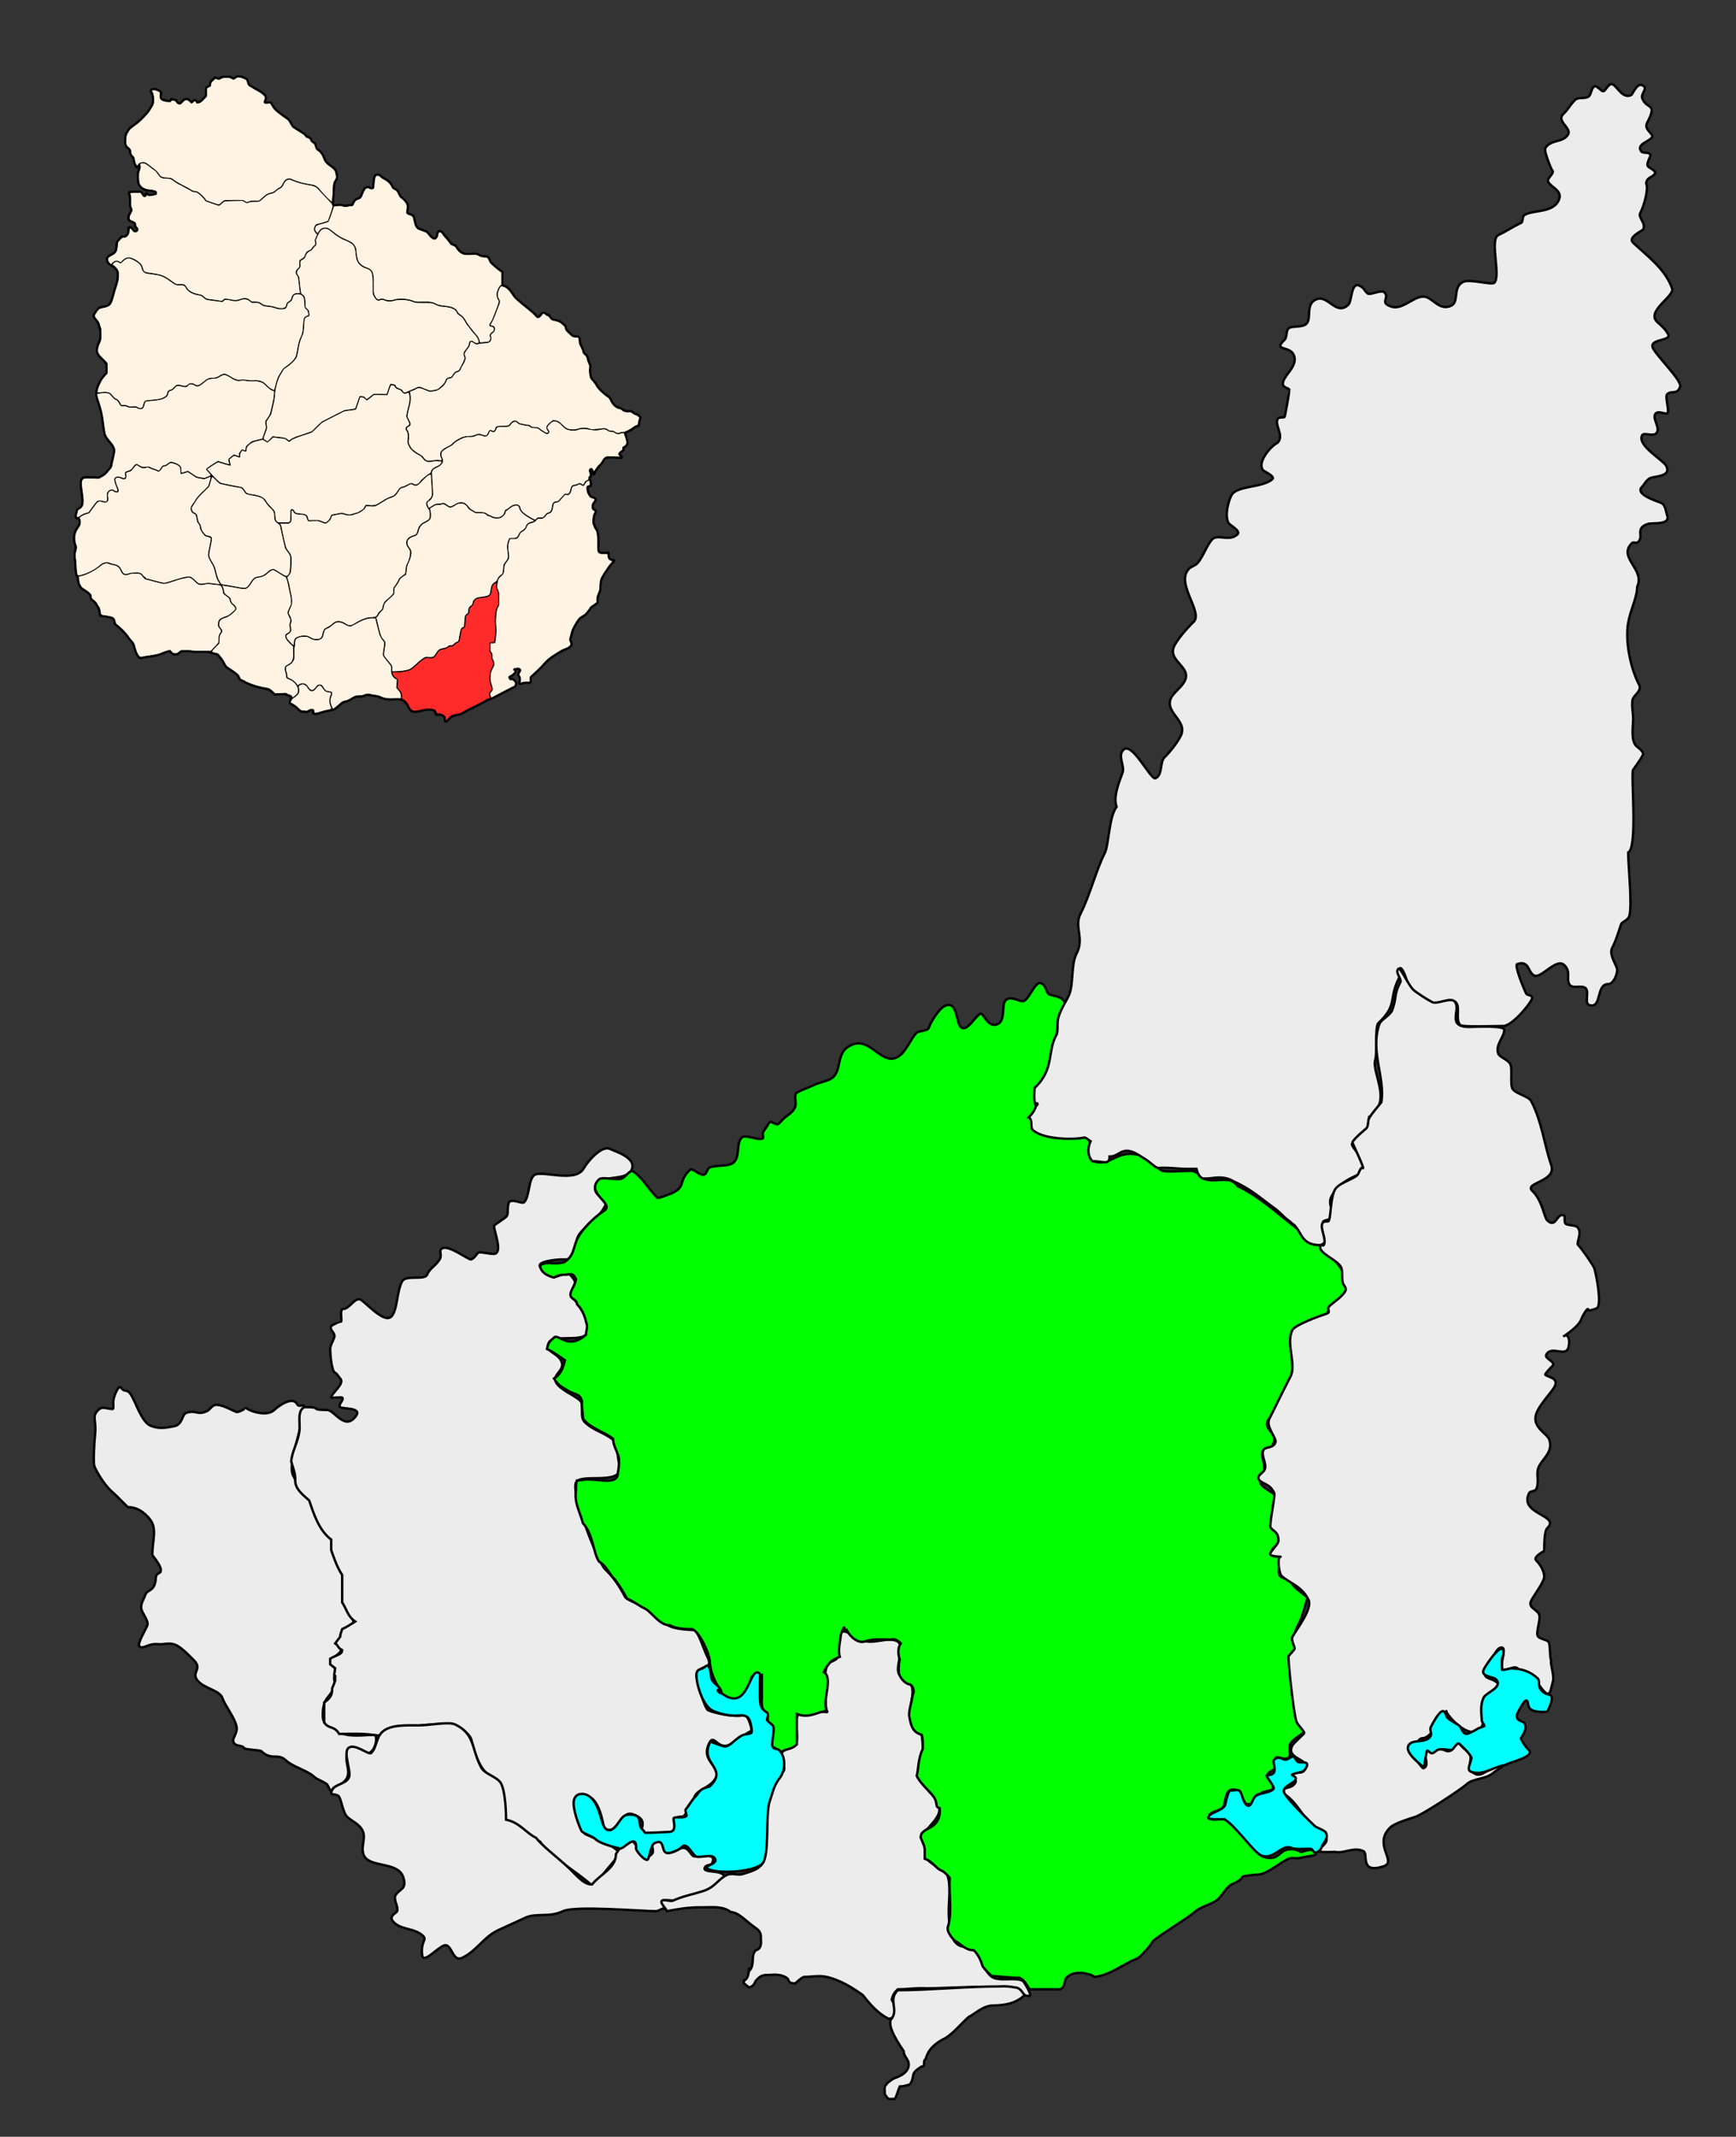<?xml version="1.0" encoding="UTF-8" standalone="no"?>
<svg
   xmlns:dc="http://purl.org/dc/elements/1.1/"
   xmlns:cc="http://creativecommons.org/ns#"
   xmlns:rdf="http://www.w3.org/1999/02/22-rdf-syntax-ns#"
   xmlns="http://www.w3.org/2000/svg"
   xmlns:sodipodi="http://sodipodi.sourceforge.net/DTD/sodipodi-0.dtd"
   xmlns:inkscape="http://www.inkscape.org/namespaces/inkscape"
   width="724" height="891" viewBox="13 20 724 891"
   version="1.1"
   inkscape:version="0.48.2 r9819"
   sodipodi:docname="MunMaldSanCar.svg">
  <rect x="13" y="20" width="724" height="891" fill="#333333" stroke="none"/>
  <g
     inkscape:label="Capa 1"
     inkscape:groupmode="layer"
     id="layer1">
    <path
       style="fill:#ececec;stroke:#000000;stroke-width:1px;stroke-linecap:butt;stroke-linejoin:miter;stroke-opacity:1"
       d="m 151.123,767.268 c 1.113,-3.168 2.987,-2.053 5.417,-4.37 1.832,-1.747 1.837,-3.605 1.532,-5.543 -0.362,-2.296 -1.158,-4.704 0.135,-7.171 0.768,-1.464 7.289,1.491 8.751,0.795 3.078,-1.467 3.618,-7.549 2.084,-7.549 -4.275,0 -10.031,0.979 -13.752,-0.795 -1.917,-0.914 -3.87,-2.952 -5.834,-3.576 -0.975,-0.31 -1.235,-0.751 -1.667,-1.987 -0.142,-0.407 -0.74,-5.658 1.414,-8.633 1.946,-2.688 3.954,-4.556 3.328,-7.228 -0.872,-3.727 1.871,-4.056 -0.575,-6.388 -3.172,-3.024 2.443,-4.206 3.334,-6.754 0.265,-0.759 -1.617,-2.432 -1.25,-2.781 2.331,-2.223 1.825,-4.919 2.5,-5.562 0.792,-0.755 4.371,-2.199 3.75,-3.973 -0.821,-2.35 -3.158,-5.227 -4.167,-7.152 -0.508,-0.968 0.813,-9.197 -0.833,-13.906 -0.629,-1.8 -2.917,-8.927 -2.917,-9.138 0,-1.638 -0.035,-3.609 -1.25,-4.768 -1.273,-1.214 -1.669,-2.783 -2.917,-3.973 -0.56,-0.534 -7.072,-13.497 -8.751,-15.098 -2.277,-2.171 -2.679,-3.519 -4.167,-6.357 -2.585,-4.928 3.846,-19.81 4.564,-28.178 0.2,-2.327 -2.061,-0.026 -2.897,-1.62 -1.951,-3.72 -8.14,1.007 -9.585,2.384 -3.181,3.033 -10.483,0.335 -11.668,-0.795 -0.074,-0.071 -3.043,1.946 -4.167,1.589 -1.099,-0.349 -5.321,-2.776 -7.881,-2.932 -2.307,-0.14 -2.951,1.937 -4.204,2.534 -4.351,2.074 -4.332,-0.61 -8.751,0.795 -1.878,0.597 -1.488,4.881 -5.001,5.562 -3.695,0.716 -6.469,1.271 -10.059,-0.275 -2.052,-0.884 -3.72,-4.149 -4.526,-5.685 -1.179,-2.248 -2.336,-5.526 -3.751,-7.549 -1.519,-2.172 -2.411,-0.425 -3.897,-2.56 -0.857,-1.231 -2.538,2.452 -3.021,4.493 -0.558,2.361 0.298,4.424 -0.583,4.424 -1.889,0 -3.998,-1.189 -5.417,10e-6 -3.445,2.887 -1.243,4.27 -1.739,9.96 -0.53,6.082 -0.81,12.547 -0.345,13.879 0.496,1.419 3.744,7.419 7.284,10.553 3.244,2.872 6.384,6.531 6.885,6.531 4.428,0 7.46,3.145 8.97,5.003 3.192,3.928 1.031,8.998 1.031,14.862 0,0.372 5.425,6.354 2.917,7.549 -1.835,0.875 -1.319,1.882 -1.631,3.589 -0.778,4.257 -3.417,3.3 -4.203,5.55 -0.729,2.084 -2.439,4.204 -1.411,6.657 0.848,2.023 2.824,4.4 2.245,6.057 -0.522,1.494 -4.363,7.76 -3.334,8.741 1.584,1.511 3.423,-1.338 7.971,-0.888 2.53,0.25 4.585,-0.944 7.471,0.447 2.527,1.218 5.982,4.974 7.061,6.003 3.911,3.729 -0.372,4.853 1.25,7.946 2.006,3.826 9.686,4.66 10.835,7.946 1.196,3.42 5.1,8.075 5.947,11.979 0.575,2.652 -1.831,4.958 -1.363,6.297 0.831,2.376 3.761,1.212 4.584,2.781 0.301,0.574 6.629,0.758 7.084,1.192 4.469,4.261 6.789,0.513 10.418,3.973 2.618,2.496 8.945,4.158 11.668,6.754 1.227,1.17 4.323,2.135 5.417,3.179 0.229,0.218 1.478,3.143 1.667,3.179 z"
       id="path2983"
       inkscape:connector-curvature="0"
       sodipodi:nodetypes="cssssssscssssscscsscsssssssssssssssssssssssssssssssssssssssssssc" />
    <path
       style="fill:#ececec;stroke:#000000;stroke-width:1px;stroke-linecap:butt;stroke-linejoin:miter;stroke-opacity:1"
       d="m 139.872,606.753 c 8.279,-0.106 1.351,1.192 9.585,1.192 3.043,0 7.421,9.054 12.085,2.384 2.45,-3.503 -5.79,-2.74 -6.668,-3.576 -1.125,-1.072 1.828,-3.025 0.833,-3.973 -0.275,-0.262 -4.584,0.202 -4.584,0 0,-1.74 5.899,-5.898 3.751,-7.946 -0.357,-0.34 -1.39,-2.163 -2.084,-2.384 -1.542,-0.49 -2.084,-8.046 -2.084,-9.933 0,-1.457 1.082,-3.094 1.667,-4.768 0.712,-2.037 -2.167,-3.019 -1.25,-4.768 0.186,-0.356 3.734,-2.003 3.751,-1.987 1.31,1.249 -0.603,-5.165 1.25,-5.165 2.578,0 4.831,-4.833 7.084,-3.973 2.038,0.777 10.439,10.896 13.335,6.754 2.355,-3.368 1.842,-9.869 4.167,-14.303 1.49,-2.841 9.377,-0.299 10.418,-2.781 1.261,-3.006 3.84,-3.747 5.417,-6.754 0.867,-1.654 -0.986,-3.66 1.25,-4.37 2.969,-0.944 10.717,5.07 11.668,4.768 1.352,-0.43 2.228,-2.125 2.917,-2.781 0.708,-0.675 5.656,0.851 7.084,0.397 3.103,-0.986 -0.417,-9.293 -0.417,-11.522 0,-0.69 4.8,-3.193 5.417,-4.37 0.629,-1.199 -0.127,-5.303 1.25,-5.96 1.64,-0.782 5.074,1.122 5.834,0.397 2.451,-2.337 1.719,-10.156 4.584,-11.522 3.597,-1.715 17.083,3.581 20.419,-2.781 1.098,-2.095 7.229,-9.665 10.835,-7.946 2.633,1.255 10.814,3.635 9.168,8.344 -1.932,5.525 -12.195,1.8 -15.002,7.152 -1.99,3.795 5.316,5.358 3.75,8.344 -3.116,5.942 -7.846,7.645 -10.835,11.919 -1.847,2.641 -1.316,10.33 -5.417,10.33 -0.695,0 -1.389,0 -2.084,0 -0.983,0 -11.381,0.671 -8.334,3.576 1.439,1.372 2.867,2.559 5.001,3.576 1.658,0.79 5.367,-2.432 6.668,-1.192 6.08,5.797 0.03,6.811 1.667,9.933 0.466,0.888 9.523,11.581 5.417,15.495 -2.996,2.857 -13.755,0.007 -15.419,3.179 -2.043,3.895 3.26,4.23 5.001,7.549 2.21,4.214 -3.911,5.654 -2.084,9.138 1.594,3.039 7.866,5.513 10.001,7.549 2.008,1.914 -0.473,6.7 2.084,9.138 3.776,3.6 8.881,4.494 12.502,7.946 0.628,0.599 1.287,7.656 1.667,8.741 3.679,10.524 -15.688,4.09 -17.919,8.344 -2.264,4.317 9.177,33.383 12.085,36.156 3.657,3.487 6.054,7.174 8.334,11.522 0.68,1.297 6.107,3.22 7.918,4.37 4.769,2.628 6.204,3.928 9.585,7.152 2.464,2.349 11.579,2.299 11.668,2.384 1.829,1.743 3.847,8.527 5.001,10.727 3.105,5.921 -2.194,3.388 -4.167,7.152 -0.882,1.681 3.292,14.879 4.584,15.495 3.812,1.817 15.002,3.403 15.002,1.589 0,-2.25 4.244,6.519 2.917,7.152 -2.529,1.206 -6.378,4.941 -9.585,5.96 -4.843,1.539 -6.05,-6.137 -8.334,0.397 -2.319,6.634 5.716,8.569 3.334,13.111 -2.092,3.99 -7.284,4.751 -8.751,7.549 -1.236,2.357 -2.628,6.479 -4.584,8.344 -0.76,0.724 -3.112,-0.237 -3.751,1.589 -0.458,1.311 0.458,3.059 0,4.37 -0.103,0.294 -3.933,1.78 -4.584,1.987 -1.718,0.546 -4.397,0 -6.251,0 -7.878,0 2.719,-5.625 -7.084,-8.741 -4.699,-1.494 -6.753,10.248 -11.668,5.562 -0.301,-0.287 -2.193,-17.677 -11.252,-11.919 -2.626,1.669 2.745,14.42 3.334,14.701 3.197,1.524 15.213,5.753 14.169,8.741 l -10.835,13.111 c -7.373,-6.795 -17.089,-11.526 -22.086,-18.674 -4.965,-2.702 -9.488,-6.907 -14.169,-9.138 l -2.5,-15.495 c -1.814,-1.591 -4,-2.224 -5.417,-3.576 -4.104,-4.365 -5.251,-9.297 -6.668,-14.701 -1.094,-2.422 -4.494,-4.578 -5.417,-5.165 -8.478,-2.216 -17.512,0.397 -25.837,0.397 -2.439,0.34 -6.323,3.466 -6.668,3.576 -0.833,-0.132 -1.667,-0.265 -2.5,-0.397 -0.139,0 -0.278,0 -0.417,0 -4.648,-0.676 -9.453,-0.397 -14.169,-0.397 -2.113,-3.591 -4.226,-1.873 -6.251,-4.768 l 0,-8.344 c 2.757,-1.969 3.334,-3.184 3.334,-5.96 0.473,-1.038 0.875,-2.105 1.25,-3.179 0,-0.662 0,-1.324 0,-1.987 -0.139,-0.132 -0.278,-0.265 -0.417,-0.397 0.139,-0.927 0.278,-1.854 0.417,-2.781 -0.695,-0.53 -1.389,-1.06 -2.084,-1.589 0,-0.132 0,-0.265 0,-0.397 0,-0.53 0,-1.06 0,-1.589 0,-0.132 0,-0.265 0,-0.397 2.555,-1.55 5.001,-1.677 5.001,-3.576 -1.996,-0.99 -1.506,-1.884 -2.917,-2.781 0.66,-0.949 1.389,-1.854 2.084,-2.781 -0.016,-1.123 0.595,-2.27 0.833,-3.179 2.643,-1.307 3.113,-1.714 5.417,-3.179 -3.262,-2.26 -3.623,-5.38 -5.417,-7.946 0,-3.841 0,-7.681 0,-11.522 -2.142,-2.831 -4.308,-9.541 -4.584,-10.33 0,-1.457 0,-2.914 0,-4.37 -5.375,-4.023 -7.528,-11.598 -9.168,-16.29 -2.523,-2.301 -5.834,-4.673 -5.834,-8.344 0.203,-2.892 -0.966,-5.275 -1.667,-7.946 0.317,-4.211 2.733,-7.85 3.379,-12.365 0.528,-3.689 -1.094,-8.49 2.038,-10.282 z"
       id="path2985"
       inkscape:connector-curvature="0"
       sodipodi:nodetypes="cssssssssssssssssssssssscssssssssssssssscssssssssscsssssssssssssccsscsscccccccccccccccccccccsscccccccccccccsc" />
    <path
       style="fill:#ececec;stroke:#000000;stroke-width:1px;stroke-linecap:butt;stroke-linejoin:miter;stroke-opacity:1"
       d="m 151.123,768.063 c 0.042,-4.442 6.245,-3.56 7.501,-7.152 0.801,-2.292 -2.439,-9.991 -0.417,-11.919 2.557,-2.438 8.513,3.008 9.585,1.987 2.353,-2.244 1.99,-6.268 4.584,-8.741 3.381,-3.224 10.407,-2.781 15.419,-2.781 4.004,0 12.385,-1.645 15.002,-0.397 8.32,3.966 6.748,10.087 10.835,17.879 1.58,3.012 6.827,3.881 8.334,6.754 1.908,3.639 2.084,12.784 2.084,15.098 5.576,1.076 8.408,5.597 12.502,7.549 2.444,3.212 8.039,7.436 12.94,11.877 3.757,3.405 6.591,7.592 10.396,7.592 3.588,-4.445 10.001,-6.756 10.001,-12.714 2.172,-3.25 3.162,-5.562 6.668,-5.562 2.533,1.349 3.743,9.94 8.334,5.562 1.419,-1.353 -1.155,-4.813 0.417,-5.562 5.285,-2.519 3.107,3.468 5.834,4.768 2.022,0.964 4.366,-1.123 5.834,-1.589 2.724,-0.866 3.597,1.84 5.001,3.179 0.978,0.932 10.769,-2.258 7.918,3.179 -0.475,0.905 -2.239,0.296 -2.917,1.589 -1.671,3.186 11.633,-0.148 7.084,6.357 -2.773,3.966 -13.047,4.829 -17.919,7.152 -1.804,0.86 -4.732,-0.218 -6.668,0.397 -0.076,0.024 0.833,3.971 0.833,3.576 0,-1.256 -2.433,0.795 -3.751,0.795 -6.183,0 -33.747,-2.387 -38.755,0 -5.901,2.813 -11.163,0.554 -15.835,2.781 -3.271,1.559 -8.296,3.756 -11.251,5.165 -6.144,2.929 -8.784,8.558 -15.002,11.522 -4.082,1.946 -4.214,-6.21 -7.501,-5.165 -2.843,0.904 -8.713,7.927 -9.168,3.973 -0.664,-5.773 2.161,-6.283 0.417,-7.946 -3.544,-3.379 -8.787,-2.418 -12.085,-5.562 -2.79,-2.66 0.696,-3.711 1.25,-4.768 0.313,-0.596 -0.127,-2.625 -0.417,-3.179 -0.308,-0.586 -0.696,-2.645 -0.417,-3.179 1.617,-3.083 5.225,-2.537 3.334,-7.946 -2.249,-6.434 -13.649,-3.777 -16.252,-8.741 -1.705,-3.25 0.676,-6.808 -0.417,-9.933 -1.137,-3.252 -4.727,-4.506 -6.668,-6.357 -1.651,-1.574 -2.248,-6.272 -3.334,-8.344 -0.497,-0.948 -2.648,-1.061 -3.334,-1.192 z"
       id="path2987"
       inkscape:connector-curvature="0"
       sodipodi:nodetypes="cssssssssccscccssssssssscssssssssssssssssssc" />
    <path
       style="fill:#ececec;stroke:#000000;stroke-width:1px;stroke-linecap:butt;stroke-linejoin:miter;stroke-opacity:1"
       d="m 291.142,816.932 c -0.843,-1.81 -2.995,-3.502 -2.084,-4.37 0.733,-0.699 3.622,0.459 4.584,0 3.835,-1.828 8.335,-2.649 12.502,-3.973 5.185,-1.648 6.204,-4.944 10.001,-6.754 2.06,-0.982 4.577,0.267 6.668,-0.397 3.685,-1.171 8.589,-2.229 9.168,-7.152 0.161,-1.37 -0.097,-21.668 1.667,-25.031 2.391,-4.559 2.975,-7.604 5.834,-10.33 1.908,-1.819 -1.384,-6.102 -0.417,-7.946 1.258,-2.399 4.845,-1.69 5.834,-3.576 1.624,-3.096 -1.509,-12.635 2.084,-13.111 14.521,-1.925 10.515,2.165 10.418,-3.576 -0.102,-6.065 -1.037,-11.735 0.417,-15.893 0.86,-2.46 3.845,-1.859 4.584,-3.973 1.015,-2.902 0.015,-8.77 0.417,-9.536 1.707,-3.255 7.681,2.044 10.001,2.781 4.844,1.539 9.506,-1.349 13.752,0 4.974,1.581 -1.048,11.715 1.667,14.303 1.417,1.351 4.48,3.279 5.001,4.768 1.418,4.056 -2.216,10.476 0,14.701 2.955,5.634 4.584,1.028 4.584,12.317 0,2.937 -2.525,9.886 -2.084,10.728 2.392,4.561 7.211,7.515 8.751,11.919 2.23,6.379 -9.295,10.484 -6.251,16.29 1.014,1.934 0.413,3.966 1.25,5.562 1.421,2.709 4.429,3.345 6.668,4.768 4.142,2.632 2.5,12.271 2.5,17.085 0,21.812 9.32,12.209 12.085,17.482 1.489,2.839 2.528,7.178 5.417,9.933 2.804,2.673 9.855,0.328 13.335,1.987 0.527,0.251 4.153,6.357 2.917,6.357 -2.849,0 -3.078,-1.07 -5.834,-2.384 -5.351,-2.551 -28.748,-0.795 -37.088,-0.795 -4.079,-0.316 -7.752,0.397 -12.085,0.397 -2.212,2.071 -2.312,3.651 -2.5,4.37 2.129,3.382 0.992,6.453 0.417,7.549 -0.556,0.132 -1.111,0.265 -1.667,0.397 -4.433,-2.201 -7.488,-5.678 -10.835,-9.933 -4.91,-3.445 -9.415,-6.217 -15.002,-7.549 -3.257,-0.747 -6.281,0 -9.585,0 -1.848,0.88 -2.38,1.801 -3.75,2.781 -1.988,-0.324 -2.329,-0.305 -2.917,-1.987 -2.642,-2.356 -6.72,-1.589 -8.334,-1.589 -3.096,-0.146 -3.878,1.314 -5.001,2.384 -1.212,2.59 -1.891,2.455 -2.917,2.781 -2.834,-2.501 -2.084,-1.302 -2.084,-2.781 3.077,-1.331 1.484,-7.276 2.5,-4.37 2.157,-2.689 0.249,-6.197 2.5,-8.344 2.785,-0.664 2.084,-4.1 2.084,-4.768 0.172,-2.522 -0.547,-3.371 -2.5,-4.768 -2.985,-1.923 -6.723,-6.357 -10.001,-6.357 -3.416,-2.652 -7.669,-1.987 -12.502,-1.987 -5.126,-0.118 -10.131,0.819 -14.169,1.589 z"
       id="path2989"
       inkscape:connector-curvature="0"
       sodipodi:nodetypes="csssssssssssssscsssssssssssssscssccccccccccccccccccccc" />
    <path
       style="fill:#ececec;stroke:#000000;stroke-width:1px;stroke-linecap:butt;stroke-linejoin:miter;stroke-opacity:1"
       d="m 384.488,862.226 c 3.671,-4.073 -1.366,-8.233 2.917,-12.317 12.817,-0.026 28.415,-1.589 42.506,-1.589 2.144,-0.167 4.351,0.035 6.251,0.397 2.49,0.1 3.066,2.129 4.167,3.179 -3.674,3.622 -8.439,4.37 -13.752,4.37 -4.108,0.454 -7.051,3.56 -9.585,4.768 -3.435,3.028 -5.942,6.426 -9.585,8.741 -4.897,2.366 -7.412,5.222 -8.334,8.741 -1.582,1.288 0.252,3.179 -1.667,3.179 -5.451,3.295 -2.354,3.764 -5.001,7.549 -1.676,0.359 -2.55,0.795 -4.167,0.795 -0.898,1.992 -1.091,3.745 -2.084,5.165 -3.117,0.124 -2.605,0.247 -4.167,-1.987 -0.217,-4.031 0.056,-3.059 1.25,-4.768 2.504,-1.834 1.91,-1.523 4.167,-2.384 2.706,-1.162 4.584,-2.836 4.584,-5.165 -1e-5,-2.384 -2.084,-3.179 -2.084,-5.562 -4.433,-6.568 -6.311,-10.556 -5.417,-13.111 z"
       id="path2991"
       inkscape:connector-curvature="0"
       sodipodi:nodetypes="ccccccccccccccccscc" />
    <path
       style="fill:#00ff00;stroke:#000000;stroke-width:1px;stroke-linecap:butt;stroke-linejoin:miter;stroke-opacity:1"
       d="m 457.414,438.689 c -1.395,-3.259 -3.66,-3.017 -6.668,-3.973 -1.521,-0.483 -1.303,-3.99 -3.75,-4.768 -2.447,-0.778 -5.005,7.549 -7.501,7.549 -1.91,0 -4.989,-2.395 -7.084,-0.397 -1.934,1.844 0.171,8.262 -3.334,9.933 -3.968,1.891 -6.004,-4.714 -7.084,-4.37 -2.09,0.664 -5.726,8.049 -8.334,5.562 -1.963,-1.872 -1.323,-11.289 -6.668,-8.741 -2.422,1.154 -5.787,6.618 -6.668,9.138 -0.475,1.36 -4.178,1.202 -5.001,1.987 -2.674,2.549 -4.485,8.495 -8.334,10.33 -6.282,2.995 -10.876,-7.801 -17.919,-5.562 -8.581,2.727 -3.985,11.833 -10.001,14.701 -1.714,0.817 -4.706,1.449 -6.668,2.384 -2.506,1.195 -5.455,2.143 -7.084,3.179 -1.368,0.87 -0.043,3.912 -0.689,5.878 -0.766,2.332 -3.455,3.635 -4.729,4.849 -0.295,0.281 -1.785,2.043 -2.5,2.384 -1.132,0.54 -2.935,-1.953 -3.751,-0.397 -0.818,1.56 -1.686,2.419 -2.5,3.973 -0.118,0.226 0.244,2.268 0,2.384 -2.054,0.979 -7.293,-1.787 -8.751,-0.397 -2.514,2.397 -0.643,7.765 -3.334,10.33 -1.968,1.876 -7.064,1.185 -9.585,1.987 -1.936,0.615 -1.342,2.678 -2.917,3.179 -1.763,0.56 -4.751,-3.019 -5.834,-1.987 -5.875,5.601 -0.012,7.553 -11.252,11.125 -0.369,0.117 -2.034,0.842 -2.5,0.397 -2.844,-2.711 -6.845,-9.422 -10.418,-11.125 -1.681,0.554 -2.576,2.42 -4.167,3.179 -2.066,0.985 -8.208,-0.915 -9.585,0.397 -6.059,5.777 6.862,10.074 2.084,13.111 -4.393,2.792 -9.094,7.806 -10.835,11.125 -2.272,4.332 -1.329,7.467 -5.834,10.33 -5.136,1.204 -6.068,-0.683 -10.001,1.192 0.192,3.64 4.507,4.849 5.834,5.165 1.925,-1.091 3.34,-1.192 5.417,-1.192 3.041,-0.919 3.453,1.419 3.751,1.987 -0.474,2.353 -1.426,3.286 -2.084,5.165 -1.161,3.378 2.5,2.669 2.5,5.165 2.734,2.714 3.388,5.768 4.167,8.741 0.149,1.629 -0.417,2.444 -0.417,3.973 -7.563,6.671 -11.418,-0.636 -13.335,1.192 -2.718,2.43 -2.322,2.497 -2.917,4.768 2.989,1.385 6.724,4.212 7.501,4.768 -1.014,3.47 -1.677,5.702 -4.584,7.549 1.932,3.282 3.74,3.701 6.668,5.562 3.61,1.348 4.366,1.554 5.001,3.973 -0.251,2.608 0.417,4.631 0.417,7.152 2.519,3.783 8.175,5.25 12.502,8.344 0.135,2.712 1.285,4.471 2.084,6.754 0.896,2.115 0.169,6.507 0,7.152 0.07,5.496 -6.175,3.179 -12.502,3.179 -1.72,-0.102 -2.92,0.397 -4.584,0.397 -0.485,1.366 -0.417,2.589 -0.417,3.973 -0.802,5.552 1.582,8.815 2.917,13.906 4.18,4.278 4.28,12.478 6.668,15.893 3.297,2.044 4.074,5.076 6.668,7.549 1.985,2.753 3.371,4.839 5.001,7.946 3.929,1.686 4.228,2.611 7.918,4.37 3.116,2.141 5.834,6.754 10.001,6.754 2.692,1.581 7.468,1.589 9.168,1.589 2.783,0.506 7.501,10.174 7.501,13.906 0.268,4.068 2.076,8.134 4.167,11.125 0.71,5.107 7.064,4.777 9.585,3.576 1.654,-2.809 2.736,-5.841 3.75,-8.741 1.775,-0.827 2.512,-0.795 4.167,-0.795 0,3.311 0,6.622 0,9.933 -0.281,3.229 0.386,5.533 2.5,7.549 -0.526,3.349 1.667,4.094 1.667,7.152 0,3.507 0,3.389 0,5.165 1.262,0.777 2.688,1.371 3.751,2.384 3.01,-1.728 4.245,-0.869 6.668,-3.179 0,-4.043 0,-9.945 0,-12.714 5.264,2.172 8.982,-1.192 12.502,-1.192 -2.136,-4.186 2.851,-13.683 -1.25,-16.29 0.806,-1.836 1.747,-2.883 2.917,-4.37 1.78,-1.289 3.496,-1.906 3.75,-1.987 -0.921,-3.021 0.417,-7.424 0.417,-9.138 2.287,-6.377 0.916,-0.728 2.5,-1.987 1.409,2.999 4.805,5.625 7.501,4.768 3.024,-1.293 8.92,-0.795 10.835,-0.795 2.213,-0.689 3.883,1.318 4.167,1.589 -1.803,2.484 -0.639,6.119 -0.417,6.754 -0.576,1.853 -0.417,4.794 -0.417,5.562 0.911,3.158 3.629,4.768 4.584,4.768 1.17,0.399 1.667,1.994 1.667,3.179 -0.705,1.634 -0.664,3.489 -1.25,5.165 -0.647,2.95 -0.913,4.068 -0.417,5.96 0.696,3.76 1.636,5.685 5.001,6.754 0.585,1.949 0.417,3.958 0.417,5.96 -1.863,3.425 -1.829,8.564 -2.5,11.125 1.598,3.348 5.426,6.37 7.084,8.741 1.953,2.994 0.274,4.06 2.5,4.768 0.357,4.043 -1.166,6.714 -4.584,8.344 -2.899,1.551 -3.334,2.274 -3.334,3.973 0.743,1.789 1.667,3.259 1.667,5.165 -1e-5,1.192 0,2.384 0,3.576 3.299,1.034 4.69,4.272 7.501,5.165 1.126,0.822 2.193,1.861 2.917,2.781 -0.379,6.996 1.136,15.029 -0.833,20.66 -0.335,2.546 2.776,5.361 2.917,5.562 2.876,1.516 4.385,3.973 7.918,3.973 2.487,2.187 3.472,5.956 3.751,6.754 1.551,2.092 2.818,3.084 3.75,3.973 3.807,0.232 8.038,0.795 11.668,0.795 2.619,1.428 2.717,2.924 4.167,4.768 5.751,0 8.611,0 12.918,0 1.862,-1.402 1.514,-2.741 2.084,-4.37 1.908,-2.672 6.112,-2.958 9.168,-1.987 1.27,0.183 1.925,0.561 2.917,1.192 5.568,-0.602 10.164,-4.051 14.169,-5.96 1.084,-0.854 3.582,-1.429 4.584,-2.384 1.756,-1.674 4.42,-4.456 5.417,-6.357 0.681,-1.298 15.282,-10.2 17.502,-12.317 2.54,-2.422 7.541,-3.217 10.001,-5.562 1.378,-1.314 3.564,-5.076 5.417,-5.96 2.062,-0.983 3.746,-1.58 4.584,-3.179 0.322,-0.614 6.862,-0.856 7.918,-1.192 3.852,-1.224 7.55,-4.593 11.252,-6.357 1.484,-0.707 3.42,0.105 5.001,-0.397 2.548,-0.81 7.881,-0.449 6.251,-2.781 -1.023,-1.462 -5.803,0.412 -5.834,0.397 -1.851,-0.883 -3.861,-1.782 -6.668,-0.795 -2.768,0.974 -3.511,4.579 -9.168,2.781 -2.528,-0.803 -3.986,-4.43 -6.534,-7.213 -3.36,-3.668 -7.692,-6.748 -9.718,-8.68 -0.481,-0.459 -8.027,1.797 -6.251,-1.589 0.86,-1.641 4.8,-1.605 5.834,-3.576 1.147,-2.187 0.418,-8.343 5.417,-6.754 0.953,0.303 4.096,6.89 4.584,5.96 0.343,-0.655 3.808,1.067 3.08,-2.701 -0.264,-1.365 2.295,-1.63 2.754,-2.067 0.66,-0.629 4.281,-1.011 4.584,-1.589 0.789,-1.505 -0.799,-3.941 -1.25,-4.37 -2.424,-2.311 1.511,-3.427 2.084,-3.973 1.874,-1.284 -1.321,-1.836 0.383,-4.481 1.032,-1.602 3.392,1.38 5.645,-0.563 1.083,-0.934 -0.359,-3.246 0.514,-5.333 0.785,-1.876 3.921,-3.572 4.292,-3.926 0.902,-0.86 1.04,-0.394 1.667,-1.589 0.234,-0.446 -2.712,-3.114 -3.786,-6.504 -1.024,-3.232 -0.156,-7.157 -0.798,-8.991 -1.084,-3.102 -1.711,-15.056 -1.667,-15.098 1.066,-1.016 2.329,-1.098 2.917,-2.781 0.89,-2.547 -1.373,-5.607 -0.417,-8.344 0.655,-1.872 1.83,-3.645 2.5,-5.562 0.373,-1.066 2.606,-8.243 2.5,-8.344 -3.049,-2.907 -6.137,-4.046 -7.501,-7.946 -8.116,0.26 -2.383,-7.04 -4.167,-8.741 -0.694,-0.662 -2.828,-0.625 -3.334,-1.589 -0.855,-1.63 2.646,-3.854 3.334,-5.165 1.099,-2.096 -1.423,-4.606 -2.035,-7.162 -0.656,-2.742 0.572,-5.537 1.201,-7.936 1.347,-5.137 -5.444,-6.011 -7.084,-9.138 -0.38,-0.724 1.569,-2.827 1.624,-5.148 0.081,-3.402 -1.514,-7.273 -0.79,-7.963 0.963,-0.918 3.537,-0.978 4.584,-3.576 1.821,-4.517 -4.798,-6.05 -2.084,-9.933 3.409,-4.875 6.302,-8.092 7.918,-12.714 1.008,-2.883 3.063,-7.393 3.049,-11.521 -0.016,-4.674 -2.096,-8.97 -0.549,-11.92 1.78,-3.394 7.175,-3.669 11.321,-5.952 2.879,-1.585 4.508,-5.167 6.598,-7.16 2.662,-2.538 5.083,-4.031 4.233,-7.168 -0.803,-2.962 -1.01,-5.109 -3.442,-8.115 -1.456,-1.8 -3.48,-3.775 -5.267,-5.48 -1.801,-1.718 -3.361,-3.161 -3.858,-3.871 -12.539,-7.983 -20.825,-17.675 -32.921,-23.442 -2.934,-4.623 -8.918,-1.377 -13.335,-2.781 -1.412,-0.449 -3.257,-3.576 -6.251,-3.576 -3.816,0 -11.238,0.807 -12.502,-0.397 -2.167,-2.066 -6.208,-5.713 -9.585,-6.357 -9.421,-1.796 -11.081,5.087 -18.336,2.781 -3.612,-1.148 -0.008,-7.158 -2.5,-9.536 -4.25,-4.052 -23.753,4.849 -23.753,-9.536 4.683,-2.354 2.033,-11.077 2.5,-11.522 7.677,-7.319 9.071,-29.707 9.168,-29.799 1.871,-1.784 2.263,-2.045 2.917,-5.165 z"
       id="path2993"
       inkscape:connector-curvature="0"
       sodipodi:nodetypes="csssssssssssssssscscccssssscscssssccccccccccccccccccccccccccccccccccccsccccccccccccccccccccccccccccccccccccccccccsssssscscscsssssssssssccsssscssssssscssssssssssssssssssccsssssccccc" />
    <path
       style="fill:#ececec;stroke:#000000;stroke-width:1px;stroke-linecap:butt;stroke-linejoin:miter;stroke-opacity:1"
       d="m 563.678,539.209 c 5.283,-1.799 -0.112,-8.634 1.25,-9.933 0.471,-0.449 3.191,-0.92 3.334,-1.192 1.474,-2.81 -1.759,-5.785 0,-9.138 4.192,-7.994 12.124,-8.418 13.335,-10.728 2.216,-4.225 -6.03,-10.143 -4.584,-11.522 1.704,-1.624 5.881,-4.901 6.668,-7.152 0.151,-0.431 0.124,-3.973 0.417,-3.973 1.585,0 3.253,-2.549 4.167,-5.165 2.12,-6.065 -3.082,-14.627 -1.667,-18.674 0.765,-2.189 -0.282,-13.638 1.25,-15.098 8.396,-8.005 3.977,-9.968 8.751,-19.071 0.5,-0.954 -0.5,-2.622 0,-3.576 0.965,-1.84 3.334,4.891 3.334,5.96 0,2.108 9.817,8.741 10.001,8.741 2.561,0 9.368,-1.295 9.585,-1.192 3.045,1.452 0.092,7.637 2.5,9.933 0.992,0.946 13.846,0.397 17.919,0.397 3.991,0 12.503,-10.724 12.085,-11.919 -0.4,-1.144 -2.059,-0.748 -2.5,-1.589 -1.022,-1.949 -5.107,-11.886 -3.751,-12.317 5.19,-1.649 4.277,3.43 7.084,4.768 2.932,1.398 9.208,-7.511 12.502,-4.37 2.898,2.763 0.785,5.47 2.084,7.946 1.268,2.418 5.671,-0.035 7.084,1.987 1.112,1.591 -0.739,6.122 1.25,6.754 5.456,1.734 2.674,-8.741 7.918,-8.741 2.121,0 3.751,-3.731 3.751,-5.96 0,-1.666 -3.61,-6.227 -2.084,-9.138 1.715,-3.27 2.379,-6.011 3.751,-9.933 0.311,-0.891 2.759,-1.534 3.334,-3.179 1.403,-4.014 -0.417,-21.181 -0.417,-26.62 4.134,-1.923 1.003,-33.022 2.084,-34.566 0.583,-0.834 4.427,-6.01 4.167,-6.754 -0.508,-1.452 -2.197,-2.492 -2.917,-3.179 -2.276,-2.17 -1.25,-8.462 -1.25,-11.522 0,-2.027 -0.929,-6.573 0,-8.344 0.84,-1.602 3.675,-3.322 2.5,-5.562 -3.5,-6.675 -5.951,-18.006 -4.584,-25.825 1.025,-5.862 3.751,-10.565 3.751,-15.098 3.494,-7.349 -8.416,-12.239 -2.084,-18.276 0.483,-0.46 1.792,0.279 2.5,-0.397 2.617,-2.495 -1.624,-5.709 4.167,-7.549 1.827,-0.581 9.409,0.689 7.918,-3.576 -0.553,-1.581 -0.64,-4.278 -2.5,-5.165 -1.217,-0.58 -11.334,-3.497 -7.918,-6.754 0.915,-0.873 1.609,-2.753 3.334,-3.576 1.889,-0.901 9.098,-0.53 6.668,-5.165 -1.279,-2.439 -12.241,-8.444 -10.001,-12.714 0.69,-1.316 4.33,0.639 5.834,-0.795 2.07,-1.974 -1.552,-5.782 -0.417,-7.946 0.954,-1.819 4.034,0.064 5.001,-0.397 1.209,-0.577 -1.034,-6.96 0,-7.946 1.937,-1.847 4.131,0.501 5.417,-3.179 0.855,-2.445 -9.411,-12.383 -11.252,-15.893 -2.219,-4.232 7.828,-2.953 6.251,-5.96 -1.192,-2.272 -2.865,-3.526 -4.584,-5.165 -4.706,-4.487 7.369,-10.709 6.251,-13.906 -2.918,-8.346 -10.922,-13.989 -16.252,-19.071 -2.474,-2.358 3.865,-4.986 4.167,-5.562 1.314,-2.505 -2.165,-5.011 -1.25,-6.754 1.928,-3.676 3.558,-10.804 2.5,-12.317 0.218,-2.927 2.742,-2.447 3.75,-4.37 0.454,-0.867 -2.295,-2.188 -2.917,-2.781 -1.193,-1.137 1.523,-4.507 0.833,-5.165 -0.954,-0.909 -3.108,-0.273 -3.751,-1.192 -2.147,-3.07 3.593,-4.071 4.584,-5.96 0.705,-1.344 -3.614,-3.041 -2.084,-5.96 4.575,-8.723 -0.272,-5.148 -2.084,-10.33 -0.539,-1.543 1.962,-3.692 0.833,-4.768 -2.756,-2.628 -4.673,3.221 -5.417,3.576 -3.404,1.623 -5.599,-3.162 -7.501,-4.37 -1.833,-1.165 -3.132,2.781 -4.167,2.781 -0.996,0 -2.501,-2.582 -3.751,-1.987 -1.128,0.538 -1.251,3.179 -2.084,3.973 -1.493,1.424 -4.436,0.256 -5.834,1.589 -2.227,2.123 -2.715,3.781 -5.001,5.96 -2.973,2.835 3.437,5.763 2.084,8.344 -1.957,3.732 -7.537,2.055 -9.585,5.96 -0.58,1.106 2.53,8.769 2.917,9.138 1.242,1.185 -2.453,3.269 -1.667,4.768 1.283,2.447 5.826,3.598 4.584,7.152 -2.122,6.068 -10.873,4.395 -14.585,6.754 -0.79,0.502 -0.514,2.827 -1.25,3.179 -3.547,1.691 -6.408,3.651 -9.585,5.165 -3.692,1.76 1.192,17.14 -1.667,19.866 -1.102,1.051 -10.163,-1.711 -12.918,-0.397 -4.612,2.199 -1.624,8.323 -5.001,9.933 -4.63,2.207 -7.41,-2.62 -10.418,-3.576 -4.59,-1.459 -9.409,5.618 -14.585,3.973 -5.204,-1.654 -0.475,-3.632 -2.917,-5.96 -1.376,-1.311 -5.963,1.466 -7.084,0.397 -1.684,-1.605 -1.201,-2.162 -3.334,-3.179 -3.495,-1.666 -3.086,6.519 -4.584,7.946 -4.99,4.758 -8.358,-3.833 -12.918,-2.384 -5.335,1.695 -2.227,8.083 -4.584,10.33 -1.836,1.751 -6.137,0.686 -7.501,1.987 -1.11,1.058 -0.462,3.619 -1.667,4.768 -4.833,4.608 1.892,2.415 3.75,5.96 2.24,4.272 -3.098,8.067 -4.167,11.125 -0.981,2.805 1.501,2.623 2.5,3.576 0.084,0.08 -1.751,11.364 -2.084,11.522 -0.449,0.214 -2.121,0.036 -2.5,0.397 -2.342,2.233 2.818,7.246 -0.417,10.33 -3.256,1.617 -8.776,8.717 -5.834,11.522 0.438,0.418 4.921,2.459 3.751,3.576 -3.883,3.702 -14.911,2.607 -17.086,6.754 -1.399,2.667 -2.874,8.425 -1.25,11.522 0.502,0.956 5.316,3.275 3.751,4.768 -3.359,3.202 -8.105,-0.219 -10.418,1.987 -2.462,2.347 -4.473,9.068 -7.084,10.728 -1.424,0.905 -2.242,0.822 -3.334,2.384 -4.358,6.233 6.614,17.533 2.5,21.455 -2.529,2.411 -7.308,7.793 -8.334,10.727 -1.504,4.302 3.788,6.861 5.001,10.33 1.586,4.536 -5.041,7.663 -6.251,11.125 -2.096,5.994 7.497,9.146 4.167,15.495 -1.558,2.971 -4.574,6.745 -6.668,8.741 -2.075,1.978 -0.641,7.259 -3.75,8.741 -1.97,0.939 -9.686,-15.398 -13.335,-11.919 -2.716,2.589 0.601,6.625 -0.417,9.536 -1.442,4.125 -4.013,9.977 -2.5,14.303 -3.248,4.218 -3.166,15.97 -5.001,19.468 -3.289,6.272 -6.351,18.07 -10.001,25.031 -2.854,5.441 1.704,10.26 -1.667,16.687 -2.326,4.434 -1.258,11.942 -2.917,16.687 -0.825,2.359 -3.432,5.783 -4.663,9.871 -0.726,2.41 -0.021,5.959 -0.754,7.213 -4.051,6.93 -0.713,14.246 -9.168,22.25 -0.836,10.963 2.226,6.357 0.833,6.357 -0.342,2.563 -1.967,4.657 -3.334,5.96 1.897,0.885 0.546,4.096 1.667,5.165 4.331,4.13 17.392,4.198 21.67,3.179 0.954,0.29 1.667,1.06 2.5,1.589 -1.512,3.157 -1.081,6.518 0.833,8.344 4.1,-0.218 7.084,1.907 7.084,-1.987 2.88,0.13 4.39,-2.384 7.084,-2.384 2.642,-0.045 5.218,1.86 6.668,2.781 3.362,1.831 5.181,4.37 6.668,4.37 4.145,-0.325 8.02,0.397 12.085,0.397 1.25,0 2.5,0 3.751,0 0.576,2.396 1.328,3.228 2.5,3.973 2.522,0.25 4.622,-0.397 7.084,-0.397 2.057,0.016 4.163,0.527 5.834,1.589 7.454,3.283 11.317,7.099 17.502,11.522 1.589,1.136 3.703,3.6 5.417,4.768 2.122,1.445 5.402,5.547 2.084,1.589 3.798,3.621 3.144,8.741 11.252,8.741 z"
       id="path2997"
       inkscape:connector-curvature="0"
       sodipodi:nodetypes="cssssscsssssssssssssssssssssscscssssssscsssssscsssscssssssscscssssssssssssssssssssssssssssssssssssssscccssssssssssssssssscsssssscccscccccccsccccsscc" />
    <path
       style="fill:#ececec;stroke:#000000;stroke-width:1px;stroke-linecap:butt;stroke-linejoin:miter;stroke-opacity:1"
       d="m 569.763,792.219 c -17.105,0.737 4.8,-3.274 -7.334,-9.059 -6.617,-5.623 -7.622,-10.715 -13.752,-15.098 -1.489,-3.818 2.829,-1.421 4.584,-4.768 0.945,-1.803 -3.683,-2.051 -2.084,-3.576 1.758,-1.677 6.251,1.346 6.251,-3.576 0,-2.795 -8.165,-3.104 -5.417,-8.344 0.508,-0.97 5.086,-5.003 5.001,-5.165 -1.014,-1.934 -2.845,-3.37 -3.334,-4.768 -1.175,-3.361 -3.334,-23.564 -3.334,-27.017 0,-0.493 2.116,-2.446 2.5,-3.179 0.446,-0.851 -1.619,-3.666 -0.833,-5.165 1.367,-2.606 8.629,-11.755 6.668,-15.495 -3.166,-6.038 -7.875,-6.713 -11.252,-9.933 -1.092,-1.041 -1.813,-7.946 -0.417,-7.946 0.62,0 -3.25,0.08 -4.167,-0.795 -0.905,-0.863 3.334,-4.092 3.334,-5.96 0,-3.884 -2.404,-3.789 -3.334,-5.562 -0.47,-0.895 1.667,-11.601 1.667,-13.906 -1.678,-4.635 -5.839,-3.987 -6.668,-6.357 -0.461,-1.32 1.896,-2.424 2.5,-3.576 1.308,-2.495 -1.66,-5.973 -0.417,-8.344 0.806,-1.538 4.074,-0.528 5.001,-3.179 0.641,-1.833 -4.296,-6.509 -2.5,-9.933 1.336,-2.547 6.001,-12.238 8.751,-17.482 2.624,-5.003 -2.059,-13.953 0.833,-19.468 1.116,-2.128 11.366,-5.864 14.169,-6.754 2.161,-0.687 -0.128,-1.864 1.25,-3.179 1.776,-1.693 5.358,-3.859 6.668,-6.357 0.533,-1.017 -0.447,-2.043 -0.833,-2.781 -0.927,-1.768 -0.17,-4.858 -0.833,-6.754 -1.169,-3.342 -9.826,-6.063 -8.751,-9.138 0.492,-1.407 1.233,0.874 1.667,-1.192 0.513,-2.446 -1.833,-6.438 -0.833,-8.344 0.559,-1.066 2.337,-0.639 2.5,-0.795 1.149,-1.096 0.717,-10.363 2.917,-13.509 2.011,-2.876 8.458,-4.209 9.585,-6.357 0.027,-0.051 1.046,-2.976 1.667,-2.384 1.666,1.589 -4.279,-10.515 -4.167,-10.728 0.968,-1.845 5.088,-5.09 5.834,-5.801 0.865,-0.825 0.609,-3.309 1.097,-4.129 1.537,-2.587 2.639,-3.56 5.154,-6.758 1.629,-10.302 -4.772,-21.315 -0.833,-32.58 0.699,-1.998 4.567,-3.528 5.417,-5.96 1.949,-5.574 0.556,-6.225 3.334,-11.522 0.67,-1.277 -2.371,-4.096 -0.833,-5.562 0.842,-0.803 4.101,6.691 6.251,8.741 1.248,1.19 6.206,4.349 7.918,5.165 2.042,0.974 7.45,-2.035 9.168,-0.397 3.266,3.114 -3.792,10.728 6.251,10.728 1.998,0 14.585,-0.729 14.585,1.192 0,3.1 -3.83,6.13 -2.5,9.933 0.536,1.534 3.961,2.387 5.001,4.37 1.128,2.151 -0.418,9.137 1.25,10.727 2.091,1.993 6.458,2.779 7.501,4.768 4.439,8.465 5.516,18.56 8.334,26.62 2.414,6.905 -11.505,7.308 -7.918,10.727 4.243,4.046 4.935,11.062 6.251,12.317 3.85,3.671 3.867,-3.52 7.084,-1.987 0.522,0.249 -0.359,3.007 0.833,3.576 1.151,0.549 3.767,0.413 4.584,1.192 2.419,2.306 -0.611,6.569 0.417,7.549 1.497,1.428 6.31,8.512 6.668,9.536 0.735,2.101 3.258,14.773 1.25,16.687 -0.185,0.176 -3.75,1.48 -3.75,0.795 0,-1.617 -2.381,2.439 -2.917,3.973 -0.84,2.402 -5.205,5.692 -7.501,7.152 2.441,-1.96 2.927,2.356 2.084,4.768 -1.335,3.818 -7.066,-1.226 -9.168,2.781 -0.892,1.701 4.391,2.965 2.5,4.768 -0.576,0.549 -3.203,3.304 -2.917,3.576 1.127,1.075 5.274,1.204 4.167,4.37 -0.823,2.354 -6.432,7.671 -7.918,11.919 -1.944,5.562 4.532,8.195 5.417,10.727 1.898,5.429 -3.3,8.246 -4.584,11.919 -0.904,2.587 0.491,6.215 -0.833,8.741 -0.578,1.101 -2.481,0.758 -2.917,1.589 -4.712,8.984 13.27,9.201 7.501,14.701 -1.497,1.427 -1.201,9.512 -1.25,9.536 -0.531,0.253 -4.827,2.55 -3.334,3.973 1.68,1.602 3.334,4.488 3.334,6.754 0,2.058 -4.112,7.443 -5.417,9.933 -1.602,3.054 2.493,3.555 3.334,5.96 0.718,2.054 -1.77,7.848 -0.417,9.138 1.015,0.968 3.449,1.302 4.167,1.987 1.006,0.959 0.453,6.426 1.25,7.946 -0.648,1.013 1.579,6.538 0.559,9.236 -0.357,0.942 -0.76,4.457 -1.811,4.614 -1.331,0.198 -3.351,-3.141 -3.748,-3.52 -1.139,-1.086 -0.652,-2.989 -2.5,-3.576 -2.181,-0.693 -5.094,-2.075 -6.668,-3.576 -1.306,-1.245 -5.051,1.541 -6.251,0.397 -1.439,-1.372 2.909,-10.724 -1.25,-8.741 -1.658,0.79 -6.438,10.371 -5.834,11.522 0.785,1.496 4.188,1.232 5.417,3.576 1.339,2.553 -4.051,4.259 -5.001,5.165 -3.566,3.4 0.253,9.373 -2.084,12.714 -4.703,6.726 -15.037,-5.893 -14.585,-6.754 0.033,-0.062 -2.756,3.025 -5.834,5.96 -1.034,0.986 -0.048,2.827 -0.833,3.576 -4.153,3.959 -3.115,-1.211 -7.084,6.357 -0.852,1.624 3.563,8.138 4.167,7.946 4.48,-1.424 -5.366,-12.036 8.751,-7.549 4.92,2.437 4.17,-5.955 6.668,-2.384 1.263,1.806 2.005,1.912 3.334,3.179 2.771,2.642 -1.881,6.851 2.917,9.138 3.645,1.737 7.613,-5.171 11.377,-3.377 0.448,0.214 -3.105,2.245 -3.459,2.583 -3.382,3.224 -8.808,2.438 -11.668,5.165 -2.131,2.032 -18.248,12.554 -21.253,13.509 -2.469,0.785 -8.577,2.615 -10.418,4.37 -7.58,7.227 3.143,14.364 -2.917,16.29 -10.125,3.218 -6.12,-5.301 -8.334,-6.357 -4.048,-1.93 -8.266,1.169 -11.835,0.318 z"
       id="path2999"
       inkscape:connector-curvature="0"
       sodipodi:nodetypes="cccssssssssssssssccssssssssssssssscscccsscssssssssscsssssssssssssscssssssssssscsssssscsssssssssssssssscssscssssssc" />
    <path
       style="fill:#00ffff;stroke:#000000;stroke-width:1px;stroke-linecap:butt;stroke-linejoin:miter;stroke-opacity:1"
       d="m 523.631,778.592 c -1.408,-0.033 -6.709,0.282 -6.709,-0.556 0,-2.135 5.681,-2.767 7.001,-5.284 0.085,-0.162 1.376,-7.309 2.625,-6.119 0.164,0.156 2.139,-0.51 3.209,0 1.165,0.555 1.515,4.504 2.917,5.841 2.025,1.931 2.482,-2.089 3.792,-3.337 1.723,-1.642 5.785,-1.344 7.584,-3.059 1.004,-0.958 -3.84,-5.841 -2.625,-5.841 5.639,0 1.811,-5.342 2.917,-6.397 2.567,-2.447 3.546,1.084 6.126,-0.556 2.76,-1.755 1.818,-0.492 3.792,1.391 0.637,0.607 4.58,-0.586 3.792,1.669 -1.201,3.436 -3.32,2.278 -6.126,3.616 -0.796,0.38 2.909,0.842 0.875,2.781 -1.043,0.994 -5.005,2.649 -4.376,4.45 0.972,2.78 10.523,11.979 12.835,14.184 0.831,0.792 4.141,1.778 4.667,2.781 1.338,2.551 -0.943,3.809 -1.75,6.119 -0.37,1.059 -1.454,2.225 -2.625,2.225 -0.688,0 -0.972,-0.927 -1.459,-1.391 -0.556,-0.531 -6.452,0.401 -8.459,-0.556 -3.954,-1.885 -7.698,5.508 -12.835,3.059 -3.077,-1.467 -10.705,-12.465 -15.169,-15.018 z"
       id="path3001"
       inkscape:connector-curvature="0" />
    <path
       style="fill:#00ffff;stroke:#000000;stroke-width:1px;stroke-linecap:butt;stroke-linejoin:miter;stroke-opacity:1"
       d="m 640.314,756.064 c 3.115,-1.434 13.081,-3.659 10.21,-6.397 -1.117,-1.065 -2.72,-3.33 -3.209,-4.728 -0.139,-0.397 3.001,-3.456 1.459,-6.397 -0.547,-1.043 -4.683,-0.805 -2.625,-4.728 0.432,-0.823 2.543,-4.728 3.209,-4.728 1.741,0 -0.386,3.454 3.792,4.45 1.384,0.33 4.67,0.553 5.251,0 0.048,-0.046 2.694,-5.219 1.459,-6.397 -0.891,-0.849 -3.125,-0.396 -4.667,-3.337 -0.718,-1.369 0.056,-3.006 -0.875,-3.894 -2.893,-2.758 -6.523,-4.172 -11.085,-4.172 -0.426,0 -3.792,0.813 -3.792,0.556 0,-2.351 -0.412,-4.499 0.583,-6.397 0.486,-7.049 -6.777,3.467 -8.168,6.119 -1.683,3.208 3.82,3.086 4.959,4.172 3.372,3.215 -3.958,5.601 -4.959,7.509 -1.823,3.477 -0.875,7.687 -0.875,9.734 0,0.555 1.199,2.164 1.167,2.225 -0.139,0.265 -2.745,0.948 -3.209,1.391 -0.144,0.138 -3.797,2.223 -4.667,1.947 -1.544,-0.491 -1.605,-2.365 -2.625,-3.337 -0.731,-0.697 -3.463,-1.911 -4.959,-3.337 -0.654,-0.624 -0.727,-2.456 -1.75,-2.781 -1.612,-0.512 -4.738,5.697 -5.251,6.675 -0.506,0.964 0.506,2.651 0,3.616 -1.623,3.094 -6.758,1.437 -8.751,3.337 -3.416,3.257 5.181,8.768 5.834,10.012 0.104,0.198 1.098,-7.231 1.459,-7.231 0.456,0 0.862,0.83 1.75,1.112 0.8,0.254 1.719,-0.959 2.625,-1.391 1.55,-0.739 4.925,0.289 5.834,0 0.819,-0.26 2.263,-3.405 3.209,-2.503 1.6,1.525 3.997,3.729 4.959,5.562 0.607,1.157 -2.612,5.288 0,6.119 5.051,1.605 8.646,-1.816 13.71,-2.781 z"
       id="path3003"
       inkscape:connector-curvature="0" />
    <path
       style="fill:#00ffff;stroke:#000000;stroke-width:1px;stroke-linecap:butt;stroke-linejoin:miter;stroke-opacity:1"
       d="m 313.895,726.027 c -0.687,0.024 -1.945,-0.927 -1.459,-1.391 0.486,-0.464 1.459,2.046 1.459,1.391 0,-3.238 -4.376,-3.763 -4.376,-7.231 0,-1.036 -0.623,-5.525 -2.334,-3.894 -1.687,1.609 -3.728,0.583 -3.737,3.616 -0.013,4.366 2.933,12.966 6.654,14.74 2.583,1.231 5.997,2.066 9.058,2.13 2.66,0.056 5.053,-0.81 6.402,1.763 0.364,0.694 1.262,4.546 0.875,5.284 -0.415,0.791 -2.548,0.344 -4.436,1.466 -2.413,1.434 -4.796,4.375 -6.649,4.375 -1.18,0 -6,-2.187 -6.126,-1.947 -4.912,9.366 7.98,10.747 -0.292,18.634 -4.91,1.191 -4.024,2.446 -6.418,4.728 -0.797,0.76 -2.773,4.034 -3.5,4.728 -0.503,0.48 0.551,2.534 0.292,2.781 -1.255,1.197 -3.851,0.167 -5.251,0.834 -0.763,0.364 1.867,5.841 -2.042,5.841 -0.521,0 -10.21,0.6 -10.21,0.278 0,-0.797 -1.084,-1.234 -1.459,-1.947 -0.559,-1.065 -0.574,-2.156 -0.734,-3.086 -0.245,-1.427 -0.828,-2.476 -4.225,-2.476 -2.076,0 -2.977,1.239 -4.239,3.055 -1.181,1.699 -2.717,4.005 -4.804,3.342 -1.924,-0.611 -2.341,-4.472 -3.737,-8.248 -1.035,-2.799 -2.74,-5.677 -5.306,-6.492 -2.821,-0.896 -5.096,0.436 -5.071,3.618 0.035,4.492 3.204,11.567 3.321,11.678 1.427,1.361 4.371,1.942 5.834,3.337 1.825,1.74 6.799,3.081 10.21,3.894 1.434,0.342 6.709,-6.473 6.709,-0.556 -0.81,1.034 4.162,6.526 4.959,5.006 0.608,-1.159 1.312,-6.049 2.625,-6.675 5.475,-2.61 1.65,5.594 7.001,3.894 1.943,-0.617 3.277,-1.178 4.667,-2.503 2.033,-1.938 4.335,3.695 5.834,4.172 1.751,0.556 5.994,-0.96 7.293,0.278 2.983,2.844 -4.718,3.398 -2.625,4.728 3.824,2.431 19.189,1.451 22.753,-1.947 3.355,-3.198 1.257,-20.561 3.209,-26.143 1.316,-3.765 1.538,-5.955 3.792,-9.178 2.518,-2.82 3.438,-8.959 0,-12.237 -0.52,-0.496 -2.211,-0.207 -2.625,-1.391 -0.636,-1.82 1.341,-7.622 0,-8.9 -0.761,-0.726 -2.334,-1.838 -2.334,-2.225 0,-0.605 0.857,-2.515 0,-3.059 -1.203,-0.765 -2.07,-1.471 -2.625,-3.059 -0.63,-1.802 -0.11,-12.899 -0.292,-13.072 -4.625,-4.409 -4.308,17.017 -16.044,8.065 z"
       id="path3005"
       inkscape:connector-curvature="0"
       sodipodi:nodetypes="ccssssssssssscssscssssssssssssscssssssssscsssssscc" />
    <path
       style="fill:#ececec;stroke:#000000;stroke-width:0.266px;stroke-linecap:butt;stroke-linejoin:miter;stroke-opacity:1"
       d="m 76.522,82.103 c 0.964,-1.1 -0.359,-2.223 0.766,-3.326 3.366,-0.008 7.462,-0.429 11.162,-0.429 0.563,-0.045 1.143,0.009 1.641,0.107 0.654,0.027 0.805,0.575 1.094,0.858 -0.965,0.978 -2.216,1.18 -3.611,1.18 -1.079,0.122 -1.851,0.961 -2.517,1.287 -0.902,0.818 -1.56,1.735 -2.517,2.36 -1.286,0.639 -1.946,1.41 -2.189,2.36 -0.415,0.348 0.066,0.858 -0.438,0.858 -1.431,0.89 -0.618,1.016 -1.313,2.038 -0.44,0.097 -0.67,0.215 -1.094,0.215 -0.236,0.538 -0.286,1.011 -0.547,1.395 -0.819,0.034 -0.684,0.067 -1.094,-0.536 -0.057,-1.088 0.015,-0.826 0.328,-1.287 0.658,-0.495 0.502,-0.411 1.094,-0.644 0.71,-0.314 1.204,-0.766 1.204,-1.395 0,-0.644 -0.547,-0.858 -0.547,-1.502 -1.164,-1.773 -1.657,-2.85 -1.423,-3.54 z"
       id="path2991-1"
       inkscape:connector-curvature="0"
       sodipodi:nodetypes="ccccccccccccccccscc" />
    <path
       inkscape:connector-curvature="0"
       d="m 112.471,51.497 c -0.755,0.003 -1.456,0.38 -2.02,0.874 -0.712,-0.343 -1.401,-0.95 -2.233,-0.658 -1.25,0.057 -2.645,-0.193 -3.712,0.635 -0.707,0.355 -1.369,-0.574 -2.039,-0.239 -0.717,0.73 -1.775,1.301 -2.089,2.344 0.038,0.587 -0.221,1.278 -0.835,1.383 -0.366,0.224 -1.104,0.401 -0.858,0.999 -0.112,1.038 0.163,2.185 -0.232,3.151 -0.921,0.682 -1.459,1.976 -2.615,2.281 -0.745,-0.01 -1.086,-1.203 -1.917,-0.807 -0.504,0.088 -0.95,1.001 -1.363,0.366 -0.573,-0.629 -1.399,-1.166 -2.242,-0.805 -0.939,0.158 -1.555,0.958 -2.127,1.65 -0.588,0.334 -1.072,-0.357 -1.208,-0.854 -0.684,-0.697 -1.771,-0.558 -2.618,-0.862 -0.37,0.343 -0.714,1.107 -1.338,0.784 -0.923,-0.257 -2.355,-0.155 -2.717,-1.317 -0.082,-0.544 0.405,-1.065 0.236,-1.662 -0.168,-1.134 -1.431,-1.485 -2.321,-1.83 -0.916,-0.287 -2.398,-0.231 -2.679,0.921 0.024,0.684 0.604,1.23 0.7,1.922 0.544,1.689 0.323,3.656 -0.807,5.037 -1.219,2.226 -3.118,3.922 -4.935,5.625 -1.62,1.5 -3.885,2.368 -4.817,4.55 -0.972,1.027 -0.658,2.614 -0.816,3.923 -0.028,1.219 0.251,2.671 1.425,3.237 0.549,0.332 0.709,0.982 0.671,1.595 0.087,0.841 0.6,1.519 1.178,2.073 0.478,0.838 0.317,1.885 0.818,2.731 0.246,0.563 0.457,1.435 1.114,1.596 0.269,-0.117 1,-0.164 0.659,0.337 -0.303,0.758 -0.881,1.538 -0.587,2.395 0.213,1.609 -0.268,3.515 0.865,4.836 0.824,1.092 2.011,1.894 3.364,2.005 0.982,0.184 1.977,0.271 2.963,0.429 0.258,0.708 -0.711,0.62 -1.109,0.721 -0.502,0.171 -1.259,0.251 -1.483,-0.372 -0.508,-0.536 -1.532,-0.1 -1.43,0.701 -0.095,0.574 -0.433,-0.577 -0.682,-0.779 -0.407,-0.716 -1.219,-0.85 -1.959,-0.766 -1.22,0.002 -2.482,-0.048 -3.674,0.037 -0.528,0.486 -0.786,1.408 -0.248,1.995 0.503,1.802 -0.249,3.809 0.583,5.534 0.247,1.135 -0.882,1.886 -1.06,2.943 -0.323,0.941 0.117,2.021 1.033,2.398 0.582,0.31 1.271,0.464 1.723,0.992 -0.632,0.569 0.04,1.505 0.671,1.677 0.496,0.359 -0.087,1.19 -0.556,0.745 -0.616,-0.73 -1.341,-1.871 -2.439,-1.575 -0.83,0.388 -0.371,1.476 -0.556,2.187 -0.043,0.951 -0.797,1.843 -1.78,1.721 -0.558,-0.034 -1.101,0.176 -1.361,0.701 -0.797,0.852 -1.816,1.77 -1.727,3.068 -0.1,1.251 -0.13,2.922 -1.452,3.489 -1.026,0.582 -2.594,1.159 -2.55,2.61 -0.008,1.509 1.262,2.547 2.496,3.1 1.17,0.673 2.222,1.919 1.97,3.398 0.072,1.613 -0.206,3.199 -0.85,4.668 -0.828,2.403 -1.067,5.123 -2.515,7.258 -1.049,1.119 -2.699,0.908 -4.013,1.36 -1.051,0.751 -1.786,1.927 -2.439,3.029 -0.456,0.738 -0.141,1.609 0.434,2.148 1.479,1.554 2.074,3.749 2.222,5.871 0.115,1.648 -0.312,3.268 -1.06,4.711 -0.573,1.551 -0.792,3.523 0.427,4.816 0.972,1.254 2.491,2.082 3.08,3.613 0.236,1.026 0.141,2.174 0.069,3.17 -2.033,2.177 -3.73,4.867 -4.239,7.88 -0.373,2.648 1.026,5.081 1.651,7.588 1.098,3.541 0.948,7.367 1.963,10.934 0.953,2.221 3.354,3.594 3.792,6.071 7.3e-4,2.019 -0.895,3.892 -1.147,5.871 -0.236,1.383 -1.373,2.296 -2.23,3.284 -0.929,0.877 -2.048,1.786 -3.358,1.865 -1.874,-0.088 -3.761,-0.182 -5.633,-0.118 -1.037,0.441 -1.702,1.595 -1.525,2.747 -0.097,2.789 0.881,5.5 0.682,8.285 -0.121,0.992 -0.782,1.885 -1.707,2.187 -0.848,0.735 -0.864,2.004 -1.109,3.037 -0.101,0.709 0.264,1.59 1.063,1.572 0.91,0.362 0.715,1.622 0.316,2.32 -0.613,1.178 -1.57,2.208 -1.845,3.539 -0.415,1.719 -0.256,3.586 0.316,5.251 0.299,0.86 0.005,1.729 -0.248,2.543 -0.236,1.875 0.193,3.755 0.24,5.631 0.103,1.693 0.107,3.444 0.862,4.981 0.445,1.606 0.465,3.475 1.746,4.679 1.121,1.118 2.839,1.556 3.678,2.955 0.113,0.861 0.211,1.916 1.128,2.285 0.759,0.416 1.227,1.143 1.563,1.924 0.644,0.771 1.091,1.734 1.14,2.782 0.16,0.602 -0.013,1.644 0.816,1.724 1.373,0.231 2.747,0.412 4.112,0.729 0.744,0.193 1.34,0.871 1.269,1.689 0.041,0.75 0.563,1.305 1.179,1.633 2.167,1.672 3.863,3.836 5.537,5.998 0.865,0.835 1.468,1.894 1.662,3.104 0.475,1.583 1.014,3.289 2.256,4.397 1.372,0.301 2.669,-0.503 4.039,-0.483 2.487,-0.275 4.897,-0.943 7.193,-1.938 0.611,-0.235 1.475,-0.593 1.894,0.145 0.977,1.02 2.646,1.164 3.708,0.212 0.532,-0.484 1.162,-0.951 1.921,-0.713 0.786,0.129 1.599,-0.087 2.352,-0.023 1.719,0.489 3.547,0.174 5.313,0.261 1.234,0.037 2.523,-0.157 3.664,0.404 1.011,0.413 2.349,0.343 3.024,1.345 1.023,1.116 1.74,2.451 2.47,3.774 0.743,1.3 2.2,1.767 3.331,2.627 1.059,0.684 2.114,1.522 2.554,2.769 0.262,0.656 0.856,0.996 1.48,1.147 2.984,1.74 6.302,2.741 9.679,3.34 1.587,0.101 2.75,1.311 3.758,2.442 1.587,-0.013 3.228,-0.383 4.787,-0.094 0.515,0.419 1.235,0.439 1.803,0.78 0.072,0.959 -0.809,1.887 -0.332,2.798 0.996,0.787 2.241,1.185 3.11,2.151 0.588,0.457 1.069,1.188 1.765,1.434 1.139,-0.048 2.497,0.544 3.449,-0.306 0.412,-0.258 0.879,-0.36 1.357,-0.419 -0.289,0.509 -0.294,1.364 0.381,1.521 1.473,0.583 2.949,-0.448 4.391,-0.698 1.611,-0.485 3.392,-0.492 4.878,-1.301 1.242,-0.936 2.269,-2.25 3.694,-2.871 1.423,-0.223 2.727,-0.905 3.902,-1.742 1.055,-0.701 2.358,-0.202 3.508,-0.545 0.919,-0.123 1.719,-0.74 2.678,-0.552 1.224,0.148 2.452,0.336 3.651,0.592 1.287,0.443 2.5,1.195 3.888,1.187 2.002,0.22 4.067,-0.277 6.033,0.212 1.366,0.486 2.203,1.736 2.778,3.033 0.461,0.93 1.188,1.94 2.298,1.952 2.261,0.337 4.353,-1.018 6.62,-0.867 0.722,0.064 1.657,0.079 2.131,0.683 0.232,0.48 0.063,1.475 0.842,1.387 1.118,0.013 2.723,-0.039 3.198,1.25 0.072,0.534 -0.311,1.503 0.465,1.642 1.063,0.175 1.587,-1.097 2.31,-1.65 0.947,-0.879 2.253,-1.022 3.457,-1.176 1.818,-0.537 3.276,-1.835 5.039,-2.526 2.438,-1.15 4.798,-2.474 7.206,-3.672 3.509,-1.39 6.779,-3.363 10.175,-5.026 1.046,-0.201 1.895,-1.199 1.705,-2.32 -0.243,-0.928 -0.979,-1.749 -1.852,-2.089 -0.567,-0.093 -1.267,-0.05 -0.377,-0.502 0.789,-0.604 1.839,-1.226 2.02,-2.293 -0.266,-0.434 0.129,-0.807 0.549,-0.694 0.521,-0.052 0.57,0.646 0.232,0.925 -0.613,0.984 0.076,2.1 0.347,3.061 0.142,0.706 -0.609,1.467 -0.141,2.093 0.861,0.499 1.795,-0.314 2.706,-0.274 0.834,-0.14 1.846,0.271 2.557,-0.298 0.372,-0.877 -0.511,-2.14 0.579,-2.7 2.186,-1.912 4.223,-4.013 6.178,-6.153 2.098,-1.872 4.538,-3.319 7.016,-4.604 1.271,-0.49 2.98,-0.947 3.289,-2.52 0.196,-1.022 -0.934,-1.958 -0.316,-2.939 0.538,-1.428 0.614,-3.025 1.492,-4.315 0.707,-1.148 1.288,-2.458 2.262,-3.378 1.114,-0.883 2.519,-1.433 3.267,-2.723 0.769,-1.127 1.611,-2.22 2.811,-2.885 0.455,-0.382 1.101,-0.708 1.338,-1.274 -0.112,-1.688 0.353,-3.355 1.063,-4.848 0.333,-1.78 -0.11,-3.79 0.93,-5.381 0.953,-2.016 2.351,-3.8 3.67,-5.553 0.484,-0.597 1.324,-1.167 1.357,-1.991 -0.56,-0.525 -1.599,-0.152 -2.077,-0.839 -0.576,-0.711 -0.027,-1.765 -0.476,-2.492 -0.671,-0.35 -1.481,0.155 -2.207,0.039 -0.726,-0.008 -1.859,-0.013 -1.902,-0.984 -0.148,-1.113 0.271,-2.23 0.019,-3.343 0.019,-1.009 0.108,-2.017 -0.163,-2.993 -0.078,-1.256 -0.657,-2.36 -1.323,-3.395 -0.836,-1.504 -0.634,-3.378 -0.103,-4.954 0.281,-0.53 0.779,-1.173 0.301,-1.76 -0.322,-0.555 -1.256,-0.644 -1.155,-1.45 0.019,-0.974 0.691,-1.69 1.174,-2.465 0.41,-0.611 -0.021,-1.378 -0.675,-1.548 -0.82,-0.277 -1.798,-0.627 -2.05,-1.579 -0.386,-0.807 -0.483,-1.713 -0.541,-2.602 0.872,0.311 1.666,-0.664 1.403,-1.505 0.078,-0.837 -0.614,-1.657 -0.393,-2.445 0.583,-0.433 0.505,-1.175 0.457,-1.815 0.244,0.294 0.656,1.066 1.105,0.607 0.532,-0.564 0.584,-1.424 1.132,-1.991 0.999,-1.475 2.427,-2.643 3.186,-4.291 0.876,-0.936 2.258,-0.461 3.377,-0.592 1.206,-0.029 2.434,0.259 3.617,0.196 0.579,-0.347 0.482,-1.286 -0.103,-1.591 -0.443,-0.195 -0.46,-0.836 0.015,-0.988 0.569,-0.388 1.598,-0.779 1.223,-1.673 0.086,-0.518 0.768,-0.439 0.951,-0.919 0.445,-0.399 0.841,-0.976 0.623,-1.608 0.025,-1.296 -0.659,-2.486 -0.793,-3.735 0.282,-0.621 1.087,-0.531 1.574,-0.894 1.197,-0.484 2.038,-1.807 3.384,-1.842 0.717,-0.108 0.743,-0.941 0.751,-1.524 0.035,-0.804 0.377,-1.538 0.56,-2.297 -0.149,-0.829 -0.953,-1.366 -1.616,-1.764 -0.737,-0.217 -1.454,-0.536 -2.005,-1.07 -1.23,-0.676 -2.849,0.175 -3.933,-0.937 -1.091,-0.818 -2.593,-0.78 -3.525,-1.863 -1.075,-1.168 -1.382,-3.007 -2.813,-3.871 -1.809,-1.102 -3.39,-2.642 -4.494,-4.487 -0.693,-1.456 -2.379,-2.334 -2.485,-4.089 -0.278,-1.171 -0.126,-2.374 0.012,-3.541 -0.202,-1.176 -1.05,-2.167 -1.113,-3.405 -0.104,-0.816 -0.672,-1.425 -1.284,-1.909 -0.764,-0.694 -0.64,-1.844 -1.199,-2.655 -0.581,-0.986 -0.886,-2.096 -0.901,-3.239 -0.049,-0.694 -0.486,-1.443 -1.246,-1.45 -0.816,-0.209 -1.959,0.094 -2.439,-0.803 -0.854,-0.915 -2.154,-1.702 -2.184,-3.127 -0.234,-0.696 -1.017,-1.013 -1.483,-1.528 -1.054,-0.973 -2.442,-1.355 -3.807,-1.557 -0.737,-0.094 -1.015,-0.82 -1.38,-1.364 -0.468,-0.598 -1.253,-0.62 -1.786,-1.133 -0.622,-0.456 -1.594,-0.59 -2.094,0.142 -0.422,0.446 -0.8,0.951 -1.357,1.227 -2.716,-2.946 -6.146,-5.084 -9.014,-7.838 -1.416,-1.667 -2.309,-3.926 -4.364,-4.907 -0.332,-0.242 -0.918,-0.215 -1.09,-0.513 -0.007,-1.786 -0.015,-3.572 -0.023,-5.357 -1.719,-1.295 -3.522,-2.544 -4.928,-4.193 -0.417,-0.834 -0.621,-1.975 -1.597,-2.312 -1.134,-0.387 -2.491,-0.021 -3.491,-0.843 -2.119,-1.128 -4.617,0.409 -6.769,-0.674 -1.116,-0.502 -1.863,-1.519 -2.496,-2.555 -0.357,-0.637 -1.04,-0.775 -1.643,-0.988 -1.191,-0.662 -1.617,-2.128 -2.649,-2.978 -0.885,-0.96 -1.488,-2.422 -2.885,-2.688 -1.041,-0.091 -1.244,1.283 -1.431,2.053 -0.075,0.533 -0.471,1.335 -1.107,0.996 -1.388,-0.688 -1.823,-2.652 -3.415,-3.033 -1.172,-0.594 -2.901,-0.566 -3.503,-1.948 -0.635,-1.261 -0.537,-2.811 -1.147,-4.06 -0.649,-0.821 -1.757,-0.922 -2.611,-1.423 0.193,-1.351 0.729,-2.883 -0.183,-4.095 -0.895,-1.554 -2.773,-2.33 -3.316,-4.123 -0.356,-1.08 -1.312,-1.671 -2.23,-2.179 -0.664,-0.522 -0.77,-1.475 -1.399,-2.05 -0.841,-1.072 -2.087,-1.67 -3.209,-2.347 -0.766,-0.666 -1.603,-1.482 -2.683,-1.235 -0.87,0.071 -1.425,0.939 -1.441,1.795 -0.24,1.256 -0.262,2.548 -0.381,3.825 -1.016,-0.169 -2.128,-0.847 -3.076,-0.094 -1.318,0.889 -1.365,2.705 -2.245,3.907 -0.747,0.654 -1.89,0.651 -2.439,1.583 -0.363,0.489 -0.582,1.052 -0.816,1.607 -1.126,-0.086 -2.265,0.525 -3.362,0.247 -1.305,-0.612 -2.792,-0.109 -4.181,-0.129 0.133,-2.844 0.303,-5.7 0.556,-8.528 0.213,-1.057 1.291,-1.751 1.136,-2.908 -0.069,-1.476 -0.323,-3.12 -1.566,-4.056 -1.24,-1.136 -2.988,-1.854 -3.605,-3.547 -0.51,-1.599 -1.434,-3.037 -2.771,-4.02 -1.047,-0.473 -0.723,-1.798 -1.288,-2.603 -0.517,-0.553 -1.457,-0.688 -1.593,-1.568 -0.334,-0.755 -1.12,-1.217 -1.868,-1.352 -1.527,-1.825 -3.762,-2.739 -5.648,-4.08 -0.883,-1.052 -1.167,-2.568 -2.374,-3.335 -2.036,-1.675 -4.615,-2.842 -6.005,-5.217 -0.357,-0.529 -0.676,-1.099 -1.057,-1.602 -0.779,-0.031 -1.593,0.13 -2.336,-0.192 0.857,-1.049 0.497,-2.712 -0.629,-3.394 -1.734,-1.465 -3.842,-2.347 -5.739,-3.535 -0.844,-0.703 -0.462,-2.115 -1.475,-2.692 -1.018,-0.668 -2.238,-1.172 -3.464,-1.137 z"
       style="fill:#000000;fill-opacity:1;stroke:#000000;stroke-width:0.266;stroke-opacity:1"
       id="path3748" />
    <path
       inkscape:connector-curvature="0"
       d="m 219.694,262.943 c -1.2,0.476 -1.643,1.885 -1.749,3.1 -0.066,0.998 -0.304,2.186 -1.338,2.59 -1.646,0.805 -3.655,0.287 -5.263,1.191 -0.703,0.424 -0.798,1.297 -0.987,2.026 -0.365,0.784 -1.243,1.174 -1.688,1.858 -0.086,0.866 0.173,1.978 -0.69,2.516 -0.309,0.302 -0.83,0.442 -0.77,0.992 -0.23,1.398 -0.072,2.887 -0.48,4.236 -0.375,0.489 -1.266,0.513 -1.315,1.278 -0.389,1.464 -0.526,2.998 -0.873,4.464 -0.407,0.794 -1.458,0.787 -1.978,1.478 -0.39,0.383 -0.681,0.979 -1.319,0.741 -1.148,-0.231 -1.814,1.063 -2.885,1.113 -1.071,0.137 -2.28,0.389 -2.858,1.426 -0.685,0.876 -1.172,2.333 -2.439,2.43 -1.093,-0.052 -2.33,-0.447 -3.293,0.318 -1.832,1.082 -3.199,2.752 -4.852,4.06 -1.663,1.14 -3.758,1.268 -5.686,1.48 -0.823,0.113 -1.728,-0.266 -2.504,0.065 -0.405,0.467 0.125,1.106 0.32,1.56 0.333,0.667 1.113,0.762 1.54,1.349 0.632,0.448 0.12,1.363 0.178,2.037 -0.103,0.713 -0.29,1.58 0.366,2.085 0.659,0.681 1.289,1.449 1.353,2.461 0.198,0.641 -0.13,1.598 0.636,1.916 1.153,0.547 1.95,1.605 2.416,2.782 0.462,1.069 1.382,2.167 2.637,2.01 1.972,-0.221 3.863,-1.002 5.873,-0.905 1.035,0.045 2.509,0.086 2.893,1.297 0.092,0.448 0.44,0.915 0.93,0.733 1.138,-0.071 2.557,0.462 2.958,1.638 0.125,0.485 0.033,1.005 0.061,1.505 1.05,-0.989 1.884,-2.377 3.354,-2.708 0.992,-0.329 2.099,-0.185 3.041,-0.721 3.297,-2.031 6.968,-3.42 10.279,-5.444 0.574,-0.484 1.519,-0.43 1.978,-0.999 -0.201,-0.672 -0.726,-1.388 -0.248,-2.085 0.364,-0.623 1.067,-1.193 0.827,-2.022 -0.356,-1.199 -0.918,-2.337 -0.869,-3.625 -0.042,-1.711 0.249,-3.441 1.12,-4.922 0.531,-0.987 0.59,-2.279 -0.111,-3.198 -0.534,-0.936 0.168,-2.298 -0.745,-3.083 -0.524,-0.605 -0.103,-1.554 -0.221,-2.306 0.015,-0.576 0.008,-1.158 0.097,-1.728 0.597,-0.141 1.276,0.087 1.848,-0.172 0.144,-1.918 0.676,-3.84 0.484,-5.769 -0.393,-2.651 -0.293,-5.424 0.347,-8.026 0.279,-0.958 1.169,-1.716 0.894,-2.794 -0.071,-1.373 0.034,-2.783 -0.139,-4.134 -0.402,-1.067 -0.986,-2.13 -0.733,-3.316 0.025,-0.298 0.012,-0.809 -0.4,-0.776 z"
       style="fill:#ff2a2a;fill-opacity:1;stroke:#000000;stroke-width:0.266;stroke-opacity:1"
       id="path3746" />
    <path
       inkscape:connector-curvature="0"
       d="m 139.119,305.214 c -0.633,0.151 -1.513,0.411 -1.688,1.14 0.198,1.043 0.543,2.365 -0.343,3.194 -0.607,0.731 -1.41,1.245 -2.188,1.744 -0.301,0.51 -0.809,1.068 -0.736,1.693 1.027,0.624 2.149,1.17 2.996,2.062 0.651,0.569 1.271,1.47 2.245,1.3 0.678,-0.042 1.434,0.487 2.028,-0.075 0.649,-0.418 1.617,-0.824 2.325,-0.38 0.398,0.4 -0.081,1.378 0.595,1.47 1.679,-0.12 3.213,-0.938 4.882,-1.174 0.63,-0.244 1.471,-0.154 1.982,-0.621 0.075,-0.951 -0.72,-1.774 -0.671,-2.743 -0.031,-0.953 -0.101,-1.967 0.438,-2.798 0.277,-0.475 0.332,-1.418 -0.412,-1.411 -0.816,-0.049 -1.706,-0.167 -2.237,-0.897 -0.734,-0.616 -1.01,-1.917 -2.104,-2.007 -1.188,0.299 -1.525,1.83 -2.641,2.261 -0.737,0.411 -1.45,-0.164 -1.883,-0.749 -0.431,-0.398 -0.48,-1.045 -1.029,-1.352 -0.443,-0.348 -0.98,-0.675 -1.559,-0.658 z"
       style="fill:#fff3e3;fill-opacity:1;stroke:#000000;stroke-width:0.266;stroke-opacity:1"
       id="path3744" />
    <path
       inkscape:connector-curvature="0"
       d="m 168.009,277.722 c -3.083,0 -5.709,1.867 -8.366,3.221 -1.436,0.46 -2.624,-0.706 -3.842,-1.254 -0.885,-0.367 -1.95,-0.353 -2.855,-0.157 -1.245,0.721 -2.179,2.033 -3.594,2.457 -0.691,0.218 -1.257,0.807 -1.269,1.571 -0.454,0.908 -0.251,2.166 -1.246,2.736 -1.367,1.024 -3.251,0.514 -4.592,-0.328 -0.641,-0.415 -1.316,-0.668 -2.081,-0.535 -1.109,-0.04 -2.251,-0.018 -3.232,0.57 -1.115,0.464 -0.927,1.896 -1.025,2.896 -0.051,0.795 -0.363,1.521 -0.275,2.348 -0.048,1.168 0.084,2.372 -0.042,3.518 -0.422,1.192 -1.288,2.159 -2.438,2.631 -0.559,0.255 -1.258,0.692 -1.071,1.442 0.051,1.117 0.684,2.099 0.61,3.237 0.175,0.968 1.378,0.901 1.997,1.423 0.974,0.661 1.969,1.436 2.424,2.591 0.855,-1.067 2.513,-1.394 3.583,-0.502 0.811,0.721 1.217,2.169 2.416,2.285 0.98,-0.147 1.561,-1.132 2.153,-1.85 0.365,-0.476 1.189,-0.561 1.727,-0.317 0.759,0.443 0.868,1.533 1.605,2.042 0.67,0.811 1.768,0.549 2.634,0.835 0.612,0.923 -0.426,1.881 -0.476,2.841 -0.237,1.402 0.295,2.803 0.896,4.025 0.516,0.438 1.016,-0.373 1.438,-0.602 1.202,-0.837 2.16,-2.193 3.597,-2.592 1.54,-0.078 2.723,-1.165 4.048,-1.811 1.41,-0.645 3.055,-0.048 4.438,-0.827 0.887,-0.371 1.845,-0.327 2.724,0 1.45,0.254 2.926,0.322 4.261,1.038 2.447,1.058 5.186,0.529 7.763,0.615 0.852,0.235 0.298,-0.85 0.362,-1.332 -0.071,-1.312 -1.058,-2.259 -1.883,-3.151 0.103,-1.146 0.198,-2.293 0.282,-3.441 -1.262,-0.52 -2.342,-1.622 -2.386,-3.088 -0.108,-0.985 0.302,-2.106 -0.404,-2.939 -0.973,-1.431 -2.342,-2.649 -3.104,-4.185 0.086,-1.815 0.604,-3.577 0.627,-5.405 -1.076,-1.105 -1.926,-2.432 -2.268,-3.97 -0.546,-1.991 -1.001,-4.027 -1.502,-6.039 -0.544,0 -1.088,0 -1.631,0 z"
       style="fill:#fff3e3;fill-opacity:1;stroke:#000000;stroke-width:0.266;stroke-opacity:1"
       id="path3742" />
    <path
       inkscape:connector-curvature="0"
       d="m 126.759,257.574 c -1.564,0.374 -2.443,2.015 -3.945,2.575 -1.305,0.741 -3.125,0.286 -4.128,1.575 -1.097,1.24 -1.697,3.184 -3.369,3.743 -1.902,0.049 -3.772,-0.55 -5.656,-0.807 -1.407,-0.244 -2.809,-0.524 -4.226,-0.671 0.465,0.876 0.796,1.791 0.892,2.779 0.279,1.466 2.079,1.752 2.744,2.916 0.043,0.948 0.457,1.934 1.311,2.414 0.558,0.468 1.129,1.176 1.086,1.928 -1.175,1.445 -2.636,2.712 -4.349,3.417 -0.928,0.146 -1.815,0.657 -2.512,1.285 -0.305,0.735 -0.468,1.648 -0.259,2.434 0.274,0.682 0.935,1.112 1.235,1.752 0.128,1.007 -1.109,1.466 -1.073,2.475 -0.173,0.949 0.016,2.004 -0.218,2.897 -0.932,1.082 -2.133,1.949 -2.887,3.156 -0.166,0.715 0.822,0.722 1.259,0.831 0.815,0.039 1.544,0.435 1.983,1.146 0.858,1.063 1.742,2.11 2.238,3.392 0.365,0.689 0.825,1.322 1.543,1.624 1.332,0.943 2.799,1.803 3.991,2.93 0.166,0.301 0.336,0.569 0.499,0.862 0.087,0.683 0.633,1.19 1.277,1.278 3.342,2.021 7.185,2.91 10.965,3.605 0.959,0.53 1.787,1.279 2.5,2.12 1.555,-0.062 3.11,-0.126 4.665,-0.184 0.562,0.636 1.447,0.589 2.092,1.046 0.366,0.205 0.285,1.026 0.861,0.733 0.828,-0.515 1.674,-1.22 2.1,-2.144 0.268,-1.267 -0.248,-2.548 -1.018,-3.531 -0.87,-1.135 -2.2,-1.793 -3.487,-2.3 -0.644,-0.418 -0.348,-1.378 -0.579,-2.03 -0.185,-0.955 -0.843,-2.199 -0.053,-3.037 0.928,-0.726 2.235,-1.027 2.736,-2.238 0.753,-1.711 0.331,-3.689 0.394,-5.51 0.103,-0.889 -0.972,-1.208 -1.427,-1.838 -0.84,-0.888 -1.972,-1.936 -1.845,-3.296 0.302,-0.881 1.578,-0.732 1.852,-1.662 0.4,-0.907 -0.158,-1.836 -0.152,-2.743 0.203,-0.865 0.727,-1.832 0.197,-2.699 -0.336,-0.995 -1.294,-2.004 -0.719,-3.098 0.336,-1.017 1.063,-1.928 1.212,-2.982 0.134,-1.811 -0.275,-3.574 -0.687,-5.31 -0.452,-1.936 -0.593,-4.016 -1.512,-5.789 -0.476,-0.395 -1.153,-0.496 -1.624,-0.914 -1.246,-0.71 -2.39,-1.714 -3.757,-2.135 -0.051,0 -0.102,-0.002 -0.152,0.003 z"
       style="fill:#fff3e3;fill-opacity:1;stroke:#000000;stroke-width:0.266;stroke-opacity:1"
       id="path3740" />
    <path
       inkscape:connector-curvature="0"
       d="m 258.553,220.324 c -1.002,0.14 -1.59,1.066 -1.944,1.94 -0.425,0.578 -1.115,-0.206 -1.574,-0.357 -0.727,-0.314 -1.314,0.546 -2.047,0.533 -0.766,-0.033 -1.523,0.449 -1.658,1.254 -0.165,0.931 -0.389,2.064 -1.262,2.563 -0.655,0.135 -1.495,-0.412 -1.868,0.386 -0.887,0.861 -1.553,2.028 -2.583,2.67 -0.639,0.193 -1.581,0.081 -1.829,0.897 -0.41,1.239 -0.192,2.867 -1.441,3.645 -0.499,0.261 -1.15,0.232 -1.479,0.792 -0.64,0.796 -1.49,1.821 -2.622,1.501 -0.766,-0.158 -1.477,0.264 -1.833,0.952 -0.862,1.001 -2.349,0.66 -3.278,1.56 -0.584,0.58 -0.618,1.599 -1.319,2.124 -0.583,0.792 -1.75,0.906 -2.1,1.893 -0.311,0.662 -0.626,1.514 -1.292,1.854 -0.896,0.146 -1.844,0.049 -2.759,0.078 -0.828,1.639 -1.03,3.532 -0.68,5.338 0.032,0.964 0.374,1.983 0.128,2.927 -0.605,1.291 -1.938,2.255 -1.906,3.813 -0.177,1.06 0.043,2.401 -0.93,3.109 -0.869,0.682 -1.706,1.564 -1.814,2.758 -0.105,1.075 -0.522,2.229 0.052,3.229 0.415,0.921 0.7,1.867 0.569,2.892 -0.076,1.313 0.157,2.685 -0.164,3.962 -1.089,1.599 -1.056,3.68 -1.17,5.561 -0.116,1.655 0.177,3.295 0.205,4.942 -0.151,1.644 -0.254,3.31 -0.549,4.93 -0.657,0.087 -1.321,0.044 -1.982,0.054 0.04,1.152 -0.075,2.359 0.053,3.48 0.503,0.53 0.945,1.161 0.799,1.944 -0.052,0.721 0.017,1.462 0.531,1.995 0.179,0.643 0.307,1.42 0.123,2.05 -0.659,1.328 -1.442,2.646 -1.403,4.188 -0.225,1.477 0.093,2.941 0.605,4.311 0.186,0.72 0.54,1.674 -0.209,2.2 -0.427,0.447 -0.828,1.06 -0.488,1.685 0.153,0.387 0.299,1.276 0.872,0.85 2.895,-1.454 5.735,-3.052 8.622,-4.502 1.06,-0.077 1.325,-1.738 0.456,-2.289 -0.363,-0.49 -0.945,-0.632 -1.508,-0.498 -0.504,-0.126 -0.712,-0.832 -0.751,-1.278 0.419,-0.657 1.335,-0.678 1.81,-1.309 0.376,-0.443 1.254,-0.906 0.446,-1.368 -0.343,-0.278 -0.184,-0.905 0.293,-0.854 0.788,-0.12 1.759,-0.45 2.363,0.306 0.595,0.402 -0.054,1.073 -0.282,1.489 -0.321,0.409 -0.315,0.968 0.023,1.352 0.519,0.83 0.4,1.824 0.237,2.75 -0.136,0.61 0.664,-0.096 1.024,-0.136 0.966,-0.206 1.983,-0.096 2.969,-0.125 0.129,-0.827 -0.343,-1.957 0.442,-2.54 2.063,-1.849 4.096,-3.711 5.9,-5.847 1.898,-2.015 4.341,-3.343 6.643,-4.785 1.256,-0.739 2.919,-0.922 3.884,-2.12 0.576,-0.919 -0.663,-1.782 -0.332,-2.739 0.375,-1.234 0.583,-2.538 1.037,-3.74 0.716,-1.584 1.609,-3.114 2.622,-4.506 0.556,-0.706 1.314,-1.098 2.043,-1.56 0.952,-0.382 1.423,-1.415 2.111,-2.132 0.506,-0.725 0.946,-1.578 1.784,-1.948 0.62,-0.409 1.205,-0.869 1.807,-1.309 -0.246,-1.165 -0.057,-2.339 0.408,-3.417 0.359,-0.875 0.807,-1.722 0.751,-2.708 0.049,-1.598 0.074,-3.249 0.953,-4.626 0.741,-1.525 1.864,-2.833 2.741,-4.247 0.469,-0.704 1.086,-1.238 1.57,-1.885 0.14,-0.617 -0.667,-0.415 -0.938,-0.725 -0.988,-0.443 -0.835,-1.664 -1.028,-2.566 -0.635,-0.203 -1.576,-0.031 -2.338,-0.095 -0.823,0.049 -1.838,-0.411 -1.761,-1.411 -0.247,-2.574 0.157,-5.244 -0.492,-7.76 -0.237,-0.837 -0.974,-1.401 -1.14,-2.261 -0.598,-1.021 -0.636,-2.251 -0.376,-3.397 0,-0.897 0.26,-1.756 0.795,-2.458 0.201,-0.548 -0.437,-0.702 -0.747,-0.937 -0.654,-0.565 -0.522,-1.59 -0.377,-2.363 0.226,-0.767 1.017,-1.274 1.147,-2.065 -0.49,-0.548 -1.427,-0.445 -1.982,-0.976 -1.025,-1.051 -1.556,-2.632 -1.429,-4.111 0.059,-0.597 0.674,-0.594 1.094,-0.729 0.704,-0.489 0.082,-1.504 -0.009,-2.15 -0.033,-0.05 -0.196,0.097 -0.243,0.069 z"
       style="fill:#fff3e3;fill-opacity:1;stroke:#000000;stroke-width:0.266;stroke-opacity:1"
       id="path3738" />
    <path
       inkscape:connector-curvature="0"
       d="m 204.81,229.883 c -1.567,-0.102 -2.576,1.587 -4.101,1.65 -1.21,-0.218 -2.052,-1.709 -3.396,-1.364 -1.124,0.513 -2.511,-0.078 -3.514,0.78 -0.489,0.437 -1.302,0.618 -1.62,1.199 0.378,1.168 0.54,2.446 0.347,3.676 -0.265,1.283 -1.713,1.682 -2.664,2.293 -1.533,0.587 -2.226,2.258 -2.559,3.789 -0.237,0.8 -0.802,1.505 -1.656,1.611 -1.174,0.418 -2.764,1.025 -2.839,2.528 -0.101,1.056 0.446,2.008 1.113,2.751 0.48,0.746 0.719,1.619 0.402,2.487 -0.128,1.484 -0.756,2.796 -1.416,4.089 -0.529,1.363 -0.292,2.92 -0.766,4.287 -0.871,0.41 -1.695,1.028 -2.39,1.705 -0.393,0.738 -0.662,1.553 -1.197,2.218 -0.459,0.822 -1.4,1.465 -1.23,2.515 -0.112,0.763 0.2,1.732 -0.62,2.152 -1.052,1.081 -2.288,1.996 -3.246,3.163 -0.525,0.759 -0.48,1.74 -0.762,2.583 -0.655,0.882 -1.69,1.558 -2.062,2.641 -0.256,0.497 -1.12,0.695 -0.712,1.357 0.713,2.596 1.102,5.331 2.16,7.794 0.43,0.776 1.276,1.299 1.543,2.139 -0.056,1.728 -0.542,3.405 -0.587,5.123 -0.013,0.638 0.621,0.948 0.835,1.501 0.8,1.057 1.839,1.974 2.493,3.139 0.157,0.763 0.044,1.571 0.08,2.351 2.421,0.027 4.904,-0.074 7.222,-0.823 1.993,-0.896 3.281,-2.815 5.061,-4.037 0.816,-0.582 1.649,-1.381 2.717,-1.137 0.989,0.053 2.281,0.301 2.912,-0.705 0.772,-1 1.293,-2.422 2.622,-2.743 1.018,-0.312 2.189,-0.243 2.98,-1.09 0.643,-0.605 1.732,0.011 2.294,-0.792 0.481,-0.622 1.19,-0.89 1.845,-1.215 0.555,-0.791 0.416,-1.896 0.69,-2.806 0.216,-0.864 0.248,-1.839 0.678,-2.61 0.374,-0.501 1.382,-0.455 1.214,-1.257 0.137,-1.362 0.102,-2.823 0.423,-4.115 0.503,-0.61 1.488,-0.981 1.311,-1.924 -0.053,-0.852 0.27,-1.732 1.054,-2.125 0.765,-0.438 0.78,-1.398 1.048,-2.128 0.646,-1.062 1.885,-1.436 3.033,-1.489 1.103,-0.211 2.335,-0.206 3.328,-0.78 1.02,-0.849 0.67,-2.408 1.124,-3.547 0.213,-0.994 0.989,-1.698 1.852,-2.124 0.747,-0.539 0.744,-1.663 1.483,-2.222 0.308,-0.395 0.708,-0.665 1.128,-0.87 0.607,-1.107 0.42,-2.49 0.621,-3.71 0.242,-0.887 1.04,-1.552 1.487,-2.365 0.819,-1.269 0.158,-2.871 0.133,-4.263 -0.25,-1.594 0.061,-3.196 0.767,-4.625 1.058,-0.182 2.321,0.177 3.247,-0.49 0.713,-0.804 0.828,-2.087 1.892,-2.575 0.814,-0.522 1.639,-1.114 1.873,-2.14 0.456,-1.307 1.923,-1.578 3.072,-1.85 0.571,-0.245 -0.06,-0.719 -0.381,-0.85 -1.338,-0.69 -2.677,-1.485 -3.819,-2.43 -0.84,-0.734 -1.618,-1.624 -1.799,-2.771 -0.357,-0.978 -1.638,-0.796 -2.405,-0.521 -1.246,0.383 -2.078,1.484 -3.186,2.101 -0.337,0.348 -0.154,0.925 -0.503,1.293 -0.734,1.08 -1.934,1.933 -3.27,1.767 -0.895,0.057 -1.758,-0.196 -2.496,-0.701 -0.47,-0.258 -1.057,-0.271 -1.505,-0.513 -0.772,-1.223 -2.417,-0.974 -3.64,-1.035 -0.722,0.046 -1.433,0.059 -1.999,-0.471 -0.889,-0.564 -2.074,-0.926 -2.498,-1.994 -0.597,-0.86 -1.502,-1.612 -2.599,-1.477 -0.216,-0.006 -0.432,-0.003 -0.648,0 z"
       style="fill:#fff3e3;fill-opacity:1;stroke:#000000;stroke-width:0.266;stroke-opacity:1"
       id="path3736" />
    <path
       inkscape:connector-curvature="0"
       d="m 57.344,254.776 c -1.203,0.092 -2.22,0.856 -3.106,1.634 -2.196,1.592 -4.642,2.94 -7.264,3.641 -0.431,0.149 -1.419,-0.053 -1.223,0.698 0.212,1.251 0.172,2.647 1.018,3.664 0.133,0.324 0.259,0.618 0.598,0.729 0.854,0.64 1.846,1.111 2.641,1.862 0.569,0.432 1.194,0.989 1.086,1.799 0.038,1.235 1.417,1.576 2.031,2.446 0.42,0.61 0.684,1.318 1.162,1.889 0.604,0.912 0.493,2.07 0.774,3.076 0.65,0.598 1.673,0.38 2.466,0.627 1.21,0.257 2.899,0.248 3.403,1.673 0.207,0.655 0.092,1.576 0.823,1.924 1.968,1.533 3.747,3.303 5.141,5.389 0.754,1.147 2.032,1.962 2.283,3.407 0.477,1.614 0.83,3.396 2.047,4.611 0.873,0.393 1.851,-0.166 2.752,-0.196 1.726,-0.239 3.472,-0.483 5.165,-0.93 1.601,-0.565 3.138,-1.312 4.809,-1.606 0.554,0.647 1.129,1.515 2.088,1.385 0.937,0.167 1.59,-0.623 2.241,-1.142 1.26,-0.324 2.643,-0.118 3.948,-0.092 2.598,0.422 5.264,0.181 7.89,0.265 0.834,0.257 1.28,-0.423 1.774,-0.984 0.762,-0.89 1.705,-1.71 2.353,-2.646 0.038,-1.363 -0.247,-2.96 0.797,-4.021 0.348,-0.388 0.379,-0.934 0.023,-1.332 -0.472,-0.764 -1.333,-1.511 -1.01,-2.52 0.069,-0.813 0.317,-1.713 1.143,-2.018 1.335,-0.836 3.042,-0.942 4.181,-2.136 0.632,-0.616 1.476,-1.087 1.909,-1.865 -0.11,-0.868 -0.741,-1.641 -1.46,-2.073 -0.61,-0.599 -0.902,-1.426 -1.018,-2.253 -0.655,-0.994 -1.932,-1.362 -2.611,-2.312 -0.195,-1.103 -0.27,-2.458 -1.14,-3.261 -1.355,-0.497 -2.881,-0.324 -4.288,-0.631 -1.635,-0.576 -3.34,0.855 -4.939,0.106 -1.34,-0.661 -2.021,-2.182 -3.448,-2.713 -0.765,-0.517 -1.676,0.14 -2.52,0.138 -1.846,0.272 -3.608,1.051 -5.416,1.569 -1.401,0.445 -2.879,1.015 -4.345,0.516 -2.183,-0.497 -4.354,-1.134 -6.529,-1.701 -0.657,-0.557 -1.171,-1.251 -1.688,-1.92 -1.073,-0.616 -2.412,-0.278 -3.59,-0.368 -1.149,-0.103 -2.123,0.805 -3.282,0.521 -1.303,-0.345 -1.512,-1.954 -2.264,-2.912 -1.116,-1.333 -3.067,-1.093 -4.513,-1.807 -0.287,-0.093 -0.592,-0.148 -0.896,-0.129 z"
       style="fill:#fff3e3;fill-opacity:1;stroke:#000000;stroke-width:0.266;stroke-opacity:1"
       id="path3734" />
    <path
       inkscape:connector-curvature="0"
       d="m 192.416,217.761 c -1.438,0.407 -2.408,1.717 -3.476,2.708 -0.81,0.81 -1.653,2.08 -2.919,1.936 -0.659,-0.262 -1.307,-0.841 -2.062,-0.529 -1.113,0.578 -2.175,1.322 -3.442,1.501 -0.911,0.242 -1.214,1.337 -1.803,1.987 -0.643,1.203 -1.852,1.876 -3.095,2.206 -2.282,0.819 -4.095,2.611 -6.365,3.449 -1.166,0.143 -2.361,-0.105 -3.503,-0.141 -0.476,0.297 -0.389,1.051 -0.896,1.36 -1.053,0.984 -2.327,1.708 -3.716,2.014 -1.512,0.713 -3.287,0.773 -4.814,0.074 -1.556,-0.319 -3.117,0.364 -4.654,0.553 -0.754,0.325 -0.549,1.462 -1.162,1.952 -0.626,0.55 -1.271,1.586 -2.233,1.278 -1.152,-0.373 -2.229,-1.076 -3.495,-0.972 -1.027,0.006 -2.053,0.067 -3.08,0.11 -0.791,-0.686 -0.471,-2.241 -1.643,-2.559 -1.321,-0.38 -2.849,-0.006 -4.074,-0.713 -0.428,-0.24 -0.452,-0.753 -0.724,-1.089 -0.375,-0.359 -0.974,-0.03 -0.858,0.494 -0.112,1.308 0.11,2.684 -0.059,3.948 -0.311,0.503 -0.766,0.977 -1.397,0.853 -1.161,0.064 -2.325,0.024 -3.487,0.035 0.627,0.58 0.843,1.36 0.931,2.184 0.574,2.64 1.07,5.317 1.813,7.911 0.61,1.551 2.266,2.613 2.237,4.428 0.048,1.928 -0.002,3.888 -0.27,5.789 -0.231,0.913 -0.998,1.439 -1.509,2.152 0.36,1.363 0.833,2.695 1.033,4.107 0.313,2.27 1.239,4.475 0.926,6.803 -0.105,1.518 -1.459,2.777 -1.292,4.346 0.196,0.625 0.758,1.053 0.857,1.738 0.276,0.706 0.432,1.533 5.2e-4,2.209 -0.546,1.184 0.7,2.494 -0.133,3.59 -0.384,0.641 -1.135,0.828 -1.646,1.293 -0.43,1.088 0.565,2.052 1.209,2.782 0.562,0.504 1.04,1.225 1.695,1.568 0.568,-0.214 0.305,-1.104 0.461,-1.575 -0.019,-0.93 0.66,-1.692 1.506,-1.883 1.676,-0.657 3.69,-0.788 5.257,0.261 1.087,0.67 2.476,0.916 3.694,0.524 0.836,-0.245 1.221,-1.088 1.347,-1.908 0.222,-0.987 0.417,-2.161 1.451,-2.595 0.961,-0.526 1.977,-0.953 2.747,-1.776 0.826,-0.883 2.036,-1.24 3.191,-0.92 1.071,0.141 1.935,0.816 2.828,1.356 0.985,0.502 2.115,0.212 2.964,-0.427 2.255,-1.294 4.646,-2.69 7.299,-2.685 0.858,0 1.84,-0.085 2.344,-0.909 0.285,-0.514 0.455,-1.094 0.959,-1.46 0.513,-0.488 1.248,-0.913 1.259,-1.738 0.251,-1.258 0.69,-2.551 1.825,-3.23 0.938,-0.854 1.976,-1.73 2.733,-2.707 0.106,-0.994 -0.329,-2.169 0.502,-2.92 0.733,-0.986 1.403,-2.031 1.838,-3.178 0.745,-0.83 1.852,-1.301 2.569,-2.144 0.304,-1.497 0.136,-3.122 0.987,-4.46 0.717,-1.396 1.086,-3.009 1.109,-4.589 -0.082,-0.746 -0.439,-1.405 -0.949,-1.92 -0.592,-0.873 -0.955,-2.048 -0.393,-3.037 0.639,-1.435 2.382,-1.595 3.605,-2.23 0.67,-0.504 0.669,-1.516 0.995,-2.246 0.307,-1.392 1.384,-2.428 2.634,-2.931 0.769,-0.6 2.128,-0.833 2.218,-2.034 0.073,-0.933 0.041,-1.916 -0.046,-2.83 -0.568,-1.049 -1.751,-2.186 -1.277,-3.492 0.839,-0.969 2.248,-1.711 2.291,-3.178 -0.026,-2.761 -0.218,-5.531 -0.434,-8.281 -0.055,-0.183 -0.243,-0.232 -0.412,-0.212 z"
       style="fill:#fff3e3;fill-opacity:1;stroke:#000000;stroke-width:0.266;stroke-opacity:1"
       id="path3732" />
    <path
       inkscape:connector-curvature="0"
       d="m 101.46,218.776 c -0.471,0.549 -0.475,1.493 -0.771,2.187 -0.313,0.924 -0.359,2.015 -1.25,2.577 -1.776,1.795 -3.727,3.404 -5.038,5.613 -0.439,0.768 -0.955,1.476 -1.429,2.207 -0.309,0.84 0.035,1.966 0.793,2.426 0.897,0.242 1.491,1.099 1.464,2.042 0.163,1.067 0.43,2.158 1.216,2.924 0.365,0.901 0.293,1.992 0.903,2.802 0.541,0.72 1.072,1.613 1.944,1.92 0.669,0.079 1.738,0.104 1.944,0.921 -0.09,2.383 -0.976,4.686 -1.117,7.074 0.228,2.094 1.978,3.559 2.504,5.559 0.348,1.559 0.785,3.12 1.353,4.615 0.468,0.644 0.715,1.489 1.3,2.026 1.106,0.412 2.336,0.305 3.484,0.618 2.087,0.29 4.138,0.926 6.246,1.001 0.735,-0.015 1.407,-0.579 1.795,-1.172 0.831,-1.05 1.349,-2.443 2.515,-3.17 1.273,-0.635 2.862,-0.322 4.005,-1.287 1.302,-0.73 2.255,-2.425 3.911,-2.209 1.76,0.783 3.227,2.239 5.065,2.826 0.853,0.087 1.355,-0.89 1.582,-1.603 0.327,-1.965 0.326,-3.988 0.347,-5.98 -0.028,-1.76 -1.602,-2.851 -2.264,-4.331 -0.757,-3.067 -1.367,-6.179 -2.062,-9.245 -0.546,-0.968 -1.896,-1.185 -2.207,-2.359 -0.401,-1.395 0.137,-3.21 -1.079,-4.26 -0.319,-0.615 -1.064,-0.94 -1.483,-1.517 -1.026,-1.03 -1.551,-2.502 -2.729,-3.37 -2.044,-1.018 -4.386,-1.013 -6.506,-1.709 -0.818,-0.377 -1.007,-1.451 -1.676,-2.016 -0.551,-0.824 -1.693,-0.535 -2.523,-0.831 -2.322,-0.411 -4.645,-0.873 -6.926,-1.417 -1.143,-0.84 -1.955,-2.119 -3.156,-2.865 -0.051,-0.009 -0.107,-0.017 -0.156,0.003 z"
       style="fill:#fff3e3;fill-opacity:1;stroke:#000000;stroke-width:0.266;stroke-opacity:1"
       id="path3730" />
    <path
       inkscape:connector-curvature="0"
       d="m 84.233,212.945 c -0.821,0.099 -1.262,0.989 -2.05,1.211 -0.473,0.334 -1.278,0.059 -1.513,0.737 -0.479,0.577 -0.855,1.389 -1.585,1.626 -0.603,-0.13 -1.104,-0.59 -1.747,-0.678 -0.944,-0.208 -1.741,-0.767 -2.643,-1.046 -0.578,-0.17 -0.986,0.403 -1.566,0.314 -1.077,0.096 -1.956,-0.689 -2.828,-1.191 -0.935,-0.213 -1.427,0.903 -1.948,1.485 -0.384,0.522 -0.768,1.099 -1.464,1.136 -0.474,0.236 -1.393,0.204 -1.471,0.878 0.11,0.784 0.43,2.189 -0.663,2.348 -1.117,-0.126 -2.318,-1.172 -3.43,-0.486 -0.753,0.543 -0.132,1.582 -0.003,2.287 0.243,1.1 1.02,2.039 1.067,3.184 -0.19,0.502 -0.696,0.66 -1.162,0.411 -0.465,-0.084 -0.818,-0.364 -1.128,-0.678 -0.919,-0.237 -2.03,0.398 -2.142,1.42 -0.463,1.034 0.609,2.174 -0.198,3.122 -0.786,0.823 -1.928,0.173 -2.824,-0.047 -1.182,-0.255 -1.889,1.031 -2.537,1.808 -0.767,1.025 -1.525,2.072 -2.269,3.103 -1.303,0.372 -2.618,0.742 -3.697,1.622 -0.462,0.162 -0.392,0.668 -0.065,0.933 0.35,1.129 0.265,2.408 -0.499,3.347 -0.937,1.339 -1.747,2.889 -1.612,4.597 -0.026,1.008 0.101,1.994 0.503,2.912 0.4,0.981 0.084,1.985 -0.206,2.947 -0.404,1.547 0.158,3.137 0.152,4.703 0.196,1.594 0.056,3.287 0.556,4.813 0.361,0.549 1.113,0.157 1.627,0.106 2.86,-0.787 5.587,-2.174 7.882,-4.095 1.109,-1.093 2.856,-1.59 4.253,-0.815 1.102,0.411 2.363,0.382 3.335,1.137 1.14,0.745 1.229,2.441 2.31,3.21 1.126,0.582 2.243,-0.347 3.377,-0.341 1.315,-0.035 2.857,-0.421 3.994,0.443 0.467,0.586 0.957,1.16 1.597,1.532 0.126,0.621 1.013,0.392 1.437,0.654 2.164,0.521 4.303,1.256 6.498,1.576 2.971,-0.64 5.807,-1.937 8.798,-2.474 0.927,-0.088 1.991,-0.391 2.742,0.365 1.063,0.693 1.756,1.941 2.961,2.379 1.54,0.413 3.046,-0.505 4.596,-0.171 1.412,0.138 2.813,0.42 4.243,0.421 -0.522,-1.129 -1.416,-2.057 -1.618,-3.322 -0.629,-1.833 -0.732,-3.893 -1.904,-5.484 -0.616,-1.107 -1.417,-2.289 -1.502,-3.598 0.183,-1.818 0.736,-3.607 0.986,-5.43 0.061,-0.593 0.495,-1.556 -0.292,-1.832 -0.813,-0.385 -1.858,-0.205 -2.401,-1.087 -0.92,-0.993 -1.716,-2.189 -1.754,-3.585 -0.142,-0.921 -1.164,-1.364 -1.176,-2.348 -0.316,-0.96 -0.112,-2.388 -1.199,-2.88 -0.798,-0.161 -1.336,-1.094 -1.429,-1.877 0.016,-1.415 1.288,-2.327 1.868,-3.509 1.371,-2.38 3.704,-3.972 5.488,-6.006 0.322,-1.327 0.888,-2.614 1.052,-3.97 -0.703,-0.182 -1.389,0.447 -2.072,0.619 -0.987,0.605 -2.111,-0.06 -3.168,-0.112 -1.276,-0.114 -2.172,-1.226 -3.275,-1.803 -0.561,-0.302 -1.126,-0.969 -1.798,-0.553 -0.742,0.174 -1.585,0.591 -2.26,0.611 -0.202,-0.956 0.041,-2.047 -0.393,-2.939 -1.02,-0.967 -2.423,-1.467 -3.785,-1.642 l -0.046,0.003 z"
       style="fill:#fff3e3;fill-opacity:1;stroke:#000000;stroke-width:0.266;stroke-opacity:1"
       id="path3728" />
    <path
       inkscape:connector-curvature="0"
       d="m 175.974,180.542 c -0.656,1.271 -0.978,2.707 -1.471,4.056 -1.862,0.011 -3.775,-0.143 -5.606,-0.039 -0.973,0.738 -1.93,1.68 -2.916,2.281 -0.636,-0.534 -1.188,-1.361 -2.115,-1.28 -0.933,-0.41 -0.914,0.676 -1.186,1.308 -0.458,1.226 -0.798,2.541 -1.268,3.742 -0.818,0.33 -1.808,0.296 -2.675,0.467 -1.136,0.162 -2.322,0.148 -3.297,0.859 -2.77,1.449 -5.614,2.79 -8.337,4.307 -1.387,1.314 -2.698,2.759 -4.133,3.993 -2.654,0.965 -5.419,1.651 -7.972,2.865 -0.535,0.229 -0.97,0.768 -1.441,1.027 -0.828,-0.488 -1.436,-1.49 -2.51,-1.359 -1.396,-0.164 -2.791,-0.337 -4.187,-0.502 -0.792,0.673 -1.463,1.585 -2.363,2.061 -0.721,-0.266 -1.335,-0.875 -2.031,-1.097 -1.931,0.589 -4.209,0.65 -5.693,2.204 -0.597,0.441 -1.07,1.081 -1.049,1.88 -0.106,0.304 0.018,1.122 -0.495,0.839 -0.562,-0.07 -1.295,-0.775 -1.586,0.029 -0.569,0.559 -0.68,1.363 -0.629,2.138 0.102,0.666 -0.626,0.104 -0.953,0.06 -0.664,-0.254 -1.549,-0.748 -2.103,-0.009 -0.406,0.467 -1.277,0.769 -1.406,1.332 0.175,0.786 0.422,1.561 0.518,2.351 -1.767,-0.334 -3.459,-1.073 -5.225,-1.423 -1.632,0.891 -3.146,2.003 -4.718,3.002 1.85,1.962 3.627,4.025 5.656,5.773 3.005,0.824 6.134,1.187 9.143,1.905 0.746,0.59 1.133,1.503 1.723,2.214 1.265,0.797 2.867,0.635 4.266,1.05 1.522,0.325 3.163,0.978 3.993,2.426 0.824,1.577 2.269,2.583 3.339,3.935 0.553,0.938 0.307,2.163 0.56,3.206 0.061,0.92 0.67,1.926 1.685,1.807 1.381,-0.037 2.806,0.157 4.162,-0.118 0.75,-0.454 0.452,-1.552 0.576,-2.293 0.028,-0.955 0.051,-1.91 0.076,-2.865 0.445,-0.39 1.089,-0.161 1.277,0.388 0.435,1.197 1.87,1.114 2.884,1.237 0.974,0.096 2.369,0.115 2.711,1.286 0.287,0.446 0.074,1.493 0.705,1.435 1.884,0.022 3.918,-0.357 5.656,0.591 0.59,0.209 1.369,0.602 1.883,0.016 0.853,-0.555 1.382,-1.434 1.662,-2.41 0.136,-0.731 1.052,-0.513 1.56,-0.734 1.121,-0.11 2.24,-0.634 3.364,-0.457 1.246,0.464 2.622,0.923 3.941,0.415 0.831,-0.323 1.746,-0.441 2.554,-0.784 0.841,-0.67 2.101,-0.928 2.557,-2.034 0.189,-0.482 0.481,-1.212 1.121,-0.968 1.622,0.295 3.42,0.292 4.825,-0.694 1.814,-1.141 3.594,-2.411 5.675,-2.971 1.668,-0.643 2.156,-2.672 3.506,-3.719 0.68,-0.256 1.433,-0.319 2.073,-0.713 0.873,-0.31 1.719,-1.178 2.691,-0.933 0.632,0.461 1.475,0.755 2.203,0.314 0.9,-0.325 1.172,-1.377 1.925,-1.912 1.035,-1.026 2.196,-1.996 3.487,-2.677 0.356,-0.451 0.251,-1.146 0.739,-1.528 0.872,-1.113 2.428,-1.148 3.362,-2.14 0.205,-0.394 0.852,-0.899 0.488,-1.352 -1.414,-0.168 -2.888,-0.281 -4.282,0.102 -1.211,0.27 -2.536,-0.045 -3.244,-1.156 -0.596,-0.574 -1.064,-1.43 -1.903,-1.618 -1.328,-0.76 -2.626,-1.578 -3.598,-2.779 -0.429,-0.792 -0.867,-1.639 -1.104,-2.496 0.135,-1.667 0.607,-3.687 -0.573,-5.072 -0.349,-0.549 -0.089,-1.258 0.511,-1.505 0.503,-0.279 1.224,-0.826 0.793,-1.493 -0.32,-0.941 -0.925,-1.801 -1.186,-2.729 0.244,-1.893 0.803,-3.683 1.22,-5.528 0.23,-1.393 0.308,-2.914 -0.191,-4.248 -0.499,-0.494 -1.116,0.279 -1.696,0.208 -1.022,0.042 -1.231,-1.356 -2.157,-1.568 -0.765,-0.289 -1.783,-0.452 -2.012,-1.419 -0.36,-0.556 -1.121,-0.474 -1.688,-0.56 l -0.069,0.074 z"
       style="fill:#fff3e3;fill-opacity:1;stroke:#000000;stroke-width:0.266;stroke-opacity:1"
       id="path3726" />
    <path
       inkscape:connector-curvature="0"
       d="m 243.994,195.591 c -1.02,0.176 -1.777,1.087 -2.466,1.807 -0.138,0.402 -0.598,0.758 -0.324,1.246 0.171,0.606 1.041,1.192 0.636,1.85 -0.464,0.614 -1.331,0.298 -1.807,-0.149 -1.023,-0.463 -1.863,-1.312 -2.828,-1.85 -0.932,-0.281 -1.997,0.033 -2.881,-0.392 -0.41,-0.589 -1.129,-0.717 -1.803,-0.662 -0.825,-0.104 -1.611,-0.458 -2.454,-0.513 -0.614,-0.102 -1.094,-0.493 -1.46,-0.972 -1.02,-0.654 -2.266,0.218 -2.794,1.156 -0.659,1.038 -2.018,0.688 -3.045,0.732 -0.855,0.096 -1.988,-0.257 -2.645,0.475 -0.309,0.657 -0.55,1.675 -1.387,1.764 -0.505,0.014 -0.979,-0.611 -1.377,-0.491 -0.43,0.347 -0.504,0.881 -0.688,1.346 -0.369,0.713 -1.191,1.264 -1.967,0.835 -1.035,-0.361 -2.205,-0.805 -3.241,-0.206 -0.862,0.533 -1.865,0.616 -2.853,0.543 -1.552,-0.092 -3.011,0.557 -4.322,1.332 -1.012,0.44 -1.91,1.132 -2.622,1.975 -0.948,0.749 -2.153,1.079 -3.106,1.826 -0.615,0.314 -1.294,0.802 -1.532,1.501 -0.199,0.816 -0.063,1.659 0.385,2.359 0.341,0.769 0.322,1.707 -0.332,2.285 -0.747,1.088 -2.018,1.426 -3.083,2.038 -0.902,0.525 -1.06,1.675 -0.919,2.641 0.074,2.748 0.354,5.504 0.415,8.24 -0.171,1.022 -0.711,1.941 -1.592,2.47 -0.61,0.28 -1.002,0.951 -0.758,1.626 0.184,0.508 0.3,1.298 0.869,1.466 0.938,-0.468 1.777,-1.267 2.782,-1.626 0.97,-0.077 1.972,-0.057 2.916,-0.357 1.37,-0.092 2.156,1.788 3.564,1.364 1.471,-0.692 2.87,-1.974 4.612,-1.63 1.551,0.202 2.241,1.75 3.297,2.716 0.706,0.433 1.438,0.891 2.157,1.285 1.462,0.15 3.069,-0.177 4.421,0.506 0.513,0.516 1.179,0.763 1.85,0.986 0.804,0.469 1.675,0.839 2.624,0.719 0.917,0.126 1.792,-0.208 2.454,-0.847 0.712,-0.506 0.751,-1.43 1.056,-2.167 0.275,-0.351 0.8,-0.229 1.09,-0.6 1.062,-0.954 2.457,-1.998 3.937,-1.673 0.58,0.148 1.118,0.588 1.121,1.242 0.276,1.38 1.494,2.263 2.561,2.998 1.136,0.734 2.346,1.486 3.609,2.026 0.585,0.038 0.736,-0.838 1.357,-0.839 0.815,-0.203 1.841,0.248 2.496,-0.506 0.581,-0.586 0.945,-1.464 1.833,-1.611 1.006,-0.27 1.489,-1.334 1.535,-2.338 0.075,-0.922 0.341,-2.07 1.366,-2.267 0.542,-0.073 1.163,-0.056 1.513,-0.576 0.851,-0.907 1.663,-1.833 2.527,-2.728 0.647,0.109 1.539,0.281 1.883,-0.474 0.56,-0.972 0.318,-2.421 1.406,-3.045 0.926,-0.23 1.924,-0.376 2.771,-0.894 0.531,0.18 1.084,0.738 1.603,0.698 0.449,-0.465 0.424,-1.282 1.077,-1.58 0.336,-0.379 1.166,-0.302 1.124,-0.968 -0.064,-0.439 -0.06,-0.9 0.373,-1.129 0.561,-0.765 -0.274,-1.712 -0.245,-2.467 0.132,-0.54 0.805,-1.158 1.278,-0.606 0.342,0.29 0.403,1.232 0.976,0.956 0.686,-1.017 1.312,-2.09 2.256,-2.849 1.008,-0.922 1.276,-2.591 2.66,-3.084 1.69,-0.28 3.444,0.037 5.155,0.015 1.022,0.245 0.6,-0.261 0.135,-0.791 -0.517,-0.606 0.338,-1.205 0.713,-1.579 0.321,-0.33 0.962,-0.505 0.846,-1.109 -0.212,-0.573 0.341,-0.882 0.766,-1.019 0.617,-0.434 1.077,-1.185 0.827,-1.975 -0.179,-1.162 -0.646,-2.241 -0.968,-3.351 -0.53,-0.511 -1.348,-0.106 -1.929,0.11 -0.742,0.26 -1.438,-0.015 -2.012,-0.486 -0.932,-0.626 -2.258,-0.096 -3.068,-0.972 -1.219,-0.829 -2.717,-0.298 -4.021,-0.063 -2.638,0.308 -5.247,-1.09 -7.866,-0.286 -1.607,0.671 -3.467,0.509 -5.1,-0.047 -1.673,-0.948 -2.689,-3.001 -4.684,-3.327 -0.213,-0.044 -0.435,-0.056 -0.652,-0.035 z"
       style="fill:#fff3e3;fill-opacity:1;stroke:#000000;stroke-width:0.266;stroke-opacity:1"
       id="path3724" />
    <path
       inkscape:connector-curvature="0"
       d="m 106.411,176.141 c -1.219,0.299 -2.183,1.268 -3.377,1.583 -1.515,0.038 -3.211,0.051 -4.375,1.195 -1.071,0.756 -2.04,1.898 -3.369,2.108 -0.858,-0.041 -1.369,-0.878 -2.256,-0.831 -0.695,-0.161 -1.318,-0.108 -1.715,0.572 -0.604,0.888 -1.763,0.411 -2.595,0.266 -0.866,-0.222 -2.045,-0.577 -2.656,0.337 -0.58,0.654 -1.247,1.442 -2.172,1.477 -1.051,0.38 -0.664,1.8 -1.441,2.434 -1.284,1.145 -3.011,1.435 -4.646,1.583 -1.356,0.293 -2.808,0.103 -4.135,0.525 -0.732,0.858 -0.446,2.373 -1.456,2.994 -0.813,0.181 -1.607,-0.025 -2.294,-0.47 -1.342,-0.339 -2.862,0.272 -4.101,-0.494 -0.793,-0.357 -1.792,0.086 -2.527,-0.396 -0.605,-0.785 -0.799,-1.983 -1.822,-2.359 -1.295,-0.397 -1.765,-1.864 -2.813,-2.587 -1.651,-0.564 -3.409,-0.256 -5.084,0.035 -0.439,0.369 0.089,1.097 0.1,1.579 0.297,1.304 0.908,2.505 1.164,3.808 1.284,3.689 1.301,7.695 2.125,11.477 0.664,1.974 2.39,3.245 3.419,4.981 0.146,0.646 0.717,1.132 0.572,1.83 -0.163,2.305 -0.945,4.494 -1.323,6.768 -0.307,0.829 -1.106,1.402 -1.597,2.129 -0.743,1.075 -1.824,1.82 -2.992,2.373 -0.929,0.765 -2.144,0.285 -3.231,0.363 -1.343,0.054 -2.787,-0.306 -4.068,0.19 -0.995,0.763 -0.794,2.248 -0.643,3.356 0.21,2.363 0.862,4.736 0.589,7.12 -0.145,0.839 -0.628,1.572 -1.334,2.034 -0.532,0.259 -1.08,0.634 -1.092,1.323 -0.072,0.673 -0.531,1.377 -0.357,2.051 0.598,0.652 1.424,-0.167 1.953,-0.499 0.923,-0.761 2.104,-0.928 3.166,-1.3 1.21,-1.563 2.284,-3.29 3.625,-4.718 0.826,-0.257 1.704,-0.183 2.489,0.137 0.532,0.106 1.394,0.353 1.589,-0.388 0.376,-1.175 -0.483,-2.472 0.293,-3.566 0.445,-0.666 1.303,-0.991 2.058,-0.948 0.52,0.437 1.291,1.096 1.974,0.698 0.306,-0.499 -0.166,-1.116 -0.271,-1.63 -0.488,-1.072 -0.857,-2.259 -1.056,-3.413 0.527,-1.607 2.502,-0.869 3.586,-0.408 0.713,0.315 1.33,-0.543 1.048,-1.207 -0.131,-0.493 -0.31,-1.447 0.4,-1.552 0.885,-0.363 2.002,-0.5 2.491,-1.463 0.523,-0.564 0.961,-1.612 1.842,-1.594 1.044,0.52 2.09,1.43 3.348,1.161 0.796,-0.118 1.665,-0.301 2.361,0.246 1.145,0.519 2.382,0.768 3.491,1.387 0.623,-0.619 0.953,-1.471 1.559,-2.081 0.564,-0.345 1.302,-0.177 1.814,-0.678 0.644,-0.444 1.256,-1.172 2.115,-0.886 1.27,0.268 2.622,0.783 3.464,1.838 0.469,0.768 0.061,1.777 0.408,2.563 0.524,0.198 1.151,-0.322 1.704,-0.388 0.494,-0.124 1.048,-0.509 1.479,0 1.147,0.649 2.154,1.603 3.358,2.12 1.035,0.233 2.111,0.403 3.156,0.502 0.843,-0.418 1.858,-0.604 2.603,-1.164 0.028,-0.613 -0.671,-1.025 -0.987,-1.501 -0.262,-0.377 -0.839,-0.797 -0.88,-1.203 1.506,-1.159 3.119,-2.211 4.749,-3.167 1.588,0.324 3.14,1.006 4.741,1.313 0.366,-0.434 -0.152,-1.114 -0.16,-1.639 -0.185,-0.392 -0.015,-0.755 0.35,-0.94 0.603,-0.514 1.194,-1.039 1.833,-1.489 0.702,0.227 1.374,0.567 2.077,0.76 0.471,-0.448 -0.178,-1.218 0.358,-1.673 0.336,-0.356 0.553,-1.054 1.029,-1.144 0.503,-0.025 1.428,0.938 1.403,0.064 0.099,-0.728 0.082,-1.567 0.785,-1.977 0.906,-0.716 1.673,-1.738 2.891,-1.823 1.104,-0.281 2.209,-0.56 3.314,-0.838 0.528,-1.522 1.137,-3.04 1.612,-4.566 -0.096,-0.94 -0.297,-1.871 -0.267,-2.818 0.631,-1.045 1.497,-1.985 1.957,-3.112 0.696,-3.085 1.699,-6.138 1.653,-9.339 -0.015,-0.445 -0.792,-0.268 -1.098,-0.572 -1.194,-0.552 -2.014,-1.618 -2.965,-2.485 -0.62,-0.449 -1.318,-0.962 -2.081,-0.972 -1.214,-0.544 -2.605,-0.147 -3.888,-0.27 -1.359,0.043 -2.694,-0.574 -4.044,-0.2 -1.745,0.384 -3.239,-0.757 -4.646,-1.623 -0.732,-0.328 -1.473,-0.843 -2.283,-0.913 z"
       style="fill:#fff3e3;fill-opacity:1;stroke:#000000;stroke-width:0.266;stroke-opacity:1"
       id="path3722" />
    <path
       inkscape:connector-curvature="0"
       d="m 222.076,139.236 c -0.795,0.336 -0.973,1.393 -1.339,2.105 -0.389,1.115 -0.416,2.467 0.281,3.47 0.559,0.827 0.261,1.866 -0.164,2.676 -1.076,2.628 -1.866,5.43 -3.371,7.832 -0.191,0.614 0.714,0.522 1.071,0.678 0.983,0.24 0.841,1.605 0.389,2.269 -0.466,0.558 -1.492,0.899 -1.342,1.799 0.306,0.865 0.249,1.992 -0.541,2.54 -1.196,0.515 -2.614,0.347 -3.886,0.61 -0.618,0.045 -1.203,0.485 -1.796,0.119 -0.666,-0.215 -1.172,-0.926 -1.864,-0.976 -0.914,0.467 -0.424,1.871 -1.193,2.469 -0.579,0.851 -1.371,1.636 -1.688,2.638 -0.027,0.75 0.594,1.366 0.396,2.152 -0.128,1.001 -0.758,1.892 -1.235,2.771 -0.567,0.558 -0.563,1.509 -1.143,2.089 -0.271,0.449 -0.735,0.539 -1.193,0.615 -0.898,0.386 -1.393,1.341 -1.875,2.128 -0.581,0.708 -1.688,0.225 -2.226,1.003 -0.557,1.389 -1.34,2.698 -2.617,3.469 -0.723,0.664 -1.535,1.167 -2.524,1.232 -0.927,0.142 -1.878,0.583 -2.741,-0.006 -1.333,-0.411 -2.623,-1.301 -4.055,-1.192 -0.989,0.26 -1.811,0.977 -2.82,1.199 -0.45,0.067 -0.931,0.457 -0.689,0.972 0.418,1.574 0.348,3.22 -0.04,4.778 -0.448,1.665 -0.927,3.354 -1.089,5.067 0.383,0.999 1.056,1.897 1.338,2.916 0.103,0.64 -0.483,1.043 -0.983,1.227 -0.474,0.279 -0.801,0.908 -0.408,1.411 1.038,1.43 0.727,3.351 0.53,5.01 0.075,0.809 0.649,1.548 0.983,2.295 0.396,0.792 1.205,1.259 1.852,1.744 0.194,0.355 0.691,0.355 0.957,0.674 0.907,0.536 1.909,0.943 2.519,1.87 0.552,0.665 1.173,1.506 2.142,1.348 1.567,0.04 3.097,-0.553 4.669,-0.227 0.391,0.112 1.154,0.006 0.941,-0.584 -0.467,-0.922 -0.952,-2.092 -0.358,-3.072 1.086,-1.51 3.007,-1.905 4.417,-2.978 0.952,-1.058 2.12,-1.86 3.412,-2.457 1.439,-0.936 3.157,-0.951 4.802,-1.004 1.112,-0.099 2.124,-0.804 3.204,-0.935 0.997,0.209 1.978,0.839 3.012,0.645 0.873,-0.331 0.704,-1.56 1.452,-2.057 0.519,-0.473 0.958,0.48 1.54,0.255 0.896,-0.11 0.758,-1.267 1.216,-1.811 1.107,-0.46 2.385,-0.201 3.56,-0.348 0.699,-0.094 1.578,0.103 2.013,-0.616 0.598,-0.869 1.595,-1.913 2.729,-1.427 0.706,0.365 1.203,1.205 2.089,1.133 0.989,0.193 1.941,0.568 2.973,0.513 0.728,-0.029 1,0.946 1.765,0.874 1.01,0.133 2.189,-0.113 2.958,0.749 0.794,0.616 1.697,1.111 2.515,1.65 0.384,0.082 1.275,0.173 1.174,-0.451 -0.332,-0.762 -1.186,-1.576 -0.621,-2.453 0.588,-0.942 1.549,-1.534 2.363,-2.246 1.197,-0.118 2.396,0.271 3.239,1.165 1.176,1.011 2.271,2.477 3.948,2.54 1.326,0.252 2.696,0.07 3.946,-0.382 1.629,-0.418 3.363,-0.273 4.89,0.423 0.994,0.136 1.978,-0.263 2.988,-0.184 1.281,-0.1 2.733,-0.683 3.869,0.239 0.813,0.904 2.249,0.185 3.11,1.027 0.627,0.533 1.521,0.634 2.222,0.184 0.748,-0.34 1.675,0.067 2.325,-0.525 1.502,-0.477 2.7,-1.554 4.029,-2.367 0.396,-0.049 0.951,-0.129 1.006,-0.662 0.133,-0.902 0.328,-1.795 0.663,-2.649 -0.522,-0.659 -1.204,-1.25 -2.058,-1.309 -0.81,-0.374 -1.396,-1.339 -2.409,-1.104 -1.035,0.072 -2.175,-0.038 -2.927,-0.844 -0.695,-0.611 -1.654,-0.435 -2.371,-1.019 -1.284,-0.677 -2.041,-1.973 -2.626,-3.268 -0.34,-0.757 -1.031,-1.191 -1.704,-1.572 -1.665,-1.384 -3.427,-2.851 -4.417,-4.844 -0.566,-1.001 -1.553,-1.655 -2.05,-2.696 -0.406,-1.516 -0.598,-3.092 -0.328,-4.656 -0.024,-0.971 -0.747,-1.737 -0.886,-2.7 -0.132,-0.868 -0.402,-1.749 -1.157,-2.247 -0.484,-0.429 -0.926,-0.974 -0.9,-1.665 -0.407,-1.429 -1.53,-2.613 -1.439,-4.177 -0.047,-0.557 -0.034,-1.511 -0.806,-1.474 -0.886,-0.034 -1.872,0.023 -2.519,-0.729 -0.856,-0.914 -2.109,-1.649 -2.477,-2.928 0.087,-0.974 -0.9,-1.423 -1.471,-1.995 -0.992,-0.976 -2.41,-1.113 -3.663,-1.434 -0.962,-0.191 -1.215,-1.286 -1.948,-1.783 -0.375,-0.184 -0.803,-0.216 -1.06,-0.588 -0.371,-0.275 -0.997,-0.78 -1.345,-0.2 -0.552,0.645 -1.152,1.686 -2.111,1.564 -0.814,-0.583 -1.329,-1.508 -2.161,-2.089 -2.447,-2.174 -5.187,-4.053 -7.47,-6.4 -1.241,-1.676 -2.266,-3.796 -4.326,-4.542 -0.351,-0.11 -0.697,-0.272 -1.063,-0.263 z"
       style="fill:#fff3e3;fill-opacity:1;stroke:#000000;stroke-width:0.266;stroke-opacity:1"
       id="path3720" />
    <path
       inkscape:connector-curvature="0"
       d="m 148.533,115.267 c -1.233,-0.057 -2.146,0.942 -2.668,1.975 -0.47,0.91 -0.892,1.888 -1.277,2.822 0.194,0.849 0.506,2.048 -0.389,2.594 -0.725,0.569 -1.053,1.694 -1.989,1.928 -0.843,0.394 -1.578,1.084 -1.805,2.041 -0.205,0.801 -0.752,1.358 -1.499,1.635 -0.652,0.22 -0.882,0.939 -0.778,1.587 -0.014,0.717 0.235,1.534 -0.448,2.003 -0.592,0.648 -1.393,1.616 -0.79,2.527 0.4,0.592 0.897,1.142 0.842,1.928 0.181,2.061 0.405,4.137 0.751,6.157 0.468,0.383 1.121,0.646 1.364,1.285 0.607,1.415 0.264,3.078 0.518,4.515 0.623,0.599 1.539,1.17 1.464,2.179 -0.022,0.47 0.34,1.262 -0.316,1.403 -0.667,0.085 -1.267,0.551 -1.605,1.133 -0.201,2.002 -0.196,4.058 -0.533,6.026 -0.865,1.878 -1.633,3.805 -1.899,5.877 -0.282,1.356 -0.456,2.768 -0.861,4.075 -1.121,1.765 -2.689,3.118 -4.417,4.242 -1.19,0.59 -1.603,1.942 -2.315,2.994 -1.368,2.36 -1.97,5.159 -2.324,7.879 -0.048,2.982 -0.961,5.817 -1.619,8.701 -0.637,1.047 -1.442,2.05 -1.974,3.127 0.035,1.205 0.596,2.475 -0.036,3.597 -0.351,1.14 -0.936,2.257 -1.157,3.414 0.406,0.665 1.225,0.91 1.814,1.368 0.725,-0.74 1.452,-1.477 2.176,-2.218 1.779,0.283 3.643,0.266 5.362,0.756 0.507,0.307 0.924,0.751 1.395,1.113 1.181,-1.088 2.66,-1.644 4.153,-2.111 1.801,-0.632 3.644,-1.189 5.425,-1.855 1.431,-1.339 2.75,-2.842 4.251,-4.078 3.119,-1.567 6.208,-3.233 9.347,-4.733 1.505,-0.247 3.048,-0.341 4.529,-0.704 0.7,-1.666 1.144,-3.461 1.848,-5.118 0.787,0 1.748,-0.103 2.226,0.694 0.269,0.361 0.734,0.762 1.098,0.282 0.903,-0.615 1.707,-1.473 2.634,-1.984 1.777,0.042 3.555,0.087 5.332,0.13 0.521,-1.409 0.885,-2.944 1.528,-4.264 0.648,0.115 1.456,0.141 2.012,0.525 0.051,1.012 1.238,1.293 1.993,1.595 0.448,0.199 0.962,0.464 1.06,0.992 0.414,0.671 1.256,0.512 1.824,0.18 1.474,-0.683 3.024,-1.211 4.464,-1.959 1.212,-0.38 2.274,0.632 3.407,0.895 0.875,0.276 1.727,0.896 2.656,0.477 0.998,-0.288 2.194,-0.136 2.92,-1.026 1.204,-0.927 2.435,-2.04 2.828,-3.586 0.497,-0.684 1.347,-0.848 2.111,-0.96 0.665,-0.513 0.881,-1.468 1.566,-1.975 0.527,-0.638 1.586,-0.4 1.948,-1.215 0.658,-1.373 1.471,-2.689 2.043,-4.091 0.207,-0.683 0.064,-1.409 -0.225,-2.026 -0.314,-1.187 0.843,-2.012 1.383,-2.908 0.571,-0.609 0.826,-1.405 0.907,-2.218 0.116,-0.692 0.914,-0.84 1.414,-0.462 0.667,0.474 1.597,1.152 2.405,0.592 0.368,-0.732 -0.157,-1.569 -0.446,-2.242 -0.583,-0.937 -1.379,-1.723 -2.081,-2.587 -0.851,-0.899 -1.422,-2.015 -2.306,-2.9 -0.245,-0.629 -0.762,-1.102 -1.021,-1.74 -0.489,-0.812 -1.04,-1.678 -1.925,-2.046 -0.396,-0.4 -1.039,-0.5 -1.117,-1.148 -0.812,-1.745 -2.895,-2.222 -4.599,-2.432 -1.511,-0.146 -3.068,-0.193 -4.424,-0.986 -0.752,-0.483 -1.614,-0.691 -2.514,-0.668 -2.118,-0.162 -4.305,0.176 -6.376,-0.28 -2.328,-1.049 -4.95,-1.214 -7.455,-0.941 -1.195,0.169 -2.332,0.773 -3.571,0.482 -1.09,-0.05 -2.08,-0.998 -3.179,-0.513 -0.599,0.372 -1.354,0.184 -1.787,-0.372 -0.735,-0.906 -1.403,-2.02 -1.231,-3.245 -0.096,-2.476 0.202,-5.024 -0.366,-7.45 -0.207,-1.117 -1.323,-1.762 -2.294,-2.065 -1.275,-0.352 -2.554,-1.129 -3.35,-2.234 -0.428,-0.652 -0.792,-1.363 -0.873,-2.167 -0.448,-1.882 -0.091,-4.138 -1.513,-5.643 -1.243,-0.889 -2.67,-1.605 -4.097,-2.073 -1.408,-0.744 -2.784,-1.567 -3.998,-2.634 -1.064,-0.787 -2.115,-1.979 -3.552,-1.865 z"
       style="fill:#fff3e3;fill-opacity:1;stroke:#000000;stroke-width:0.266;stroke-opacity:1"
       id="path3718" />
    <path
       inkscape:connector-curvature="0"
       d="m 66.617,127.655 c -1.369,0.031 -2.325,1.139 -3.259,1.995 -0.554,0.123 -0.742,-0.491 -1.246,-0.553 -0.899,-0.23 -1.937,0.322 -2.26,1.207 0.207,0.5 0.921,0.584 1.235,1.062 0.829,0.776 1.542,1.818 1.376,3.033 0.206,2.773 -1.083,5.274 -1.725,7.895 -0.447,1.589 -0.77,3.277 -1.679,4.677 -1.187,1.281 -3.026,1.139 -4.528,1.732 -0.956,0.61 -1.444,1.759 -2.081,2.673 -0.13,1.088 0.991,1.733 1.448,2.587 0.431,0.52 0.623,1.142 0.736,1.795 0.276,0.712 0.6,1.411 0.534,2.214 0.032,1.876 0.222,3.896 -0.825,5.53 -0.469,1.177 -0.898,2.628 -0.326,3.845 0.952,1.694 2.685,2.679 3.762,4.299 0,1.346 0,2.691 0,4.037 -1.143,1.141 -2.248,2.326 -2.889,3.856 -0.667,1.158 -1.141,2.458 -1.361,3.786 0.061,0.72 0.994,0.392 1.44,0.381 1.304,-0.152 2.756,-0.295 3.946,0.344 0.935,0.757 1.456,2.058 2.664,2.43 1.014,0.485 1.441,1.62 1.909,2.583 1.029,-0.014 2.149,-0.199 3.049,0.443 1.122,0.472 2.408,-0.175 3.533,0.212 0.674,0.556 1.949,0.987 2.493,0.031 0.432,-0.854 0.312,-2.185 1.323,-2.61 2.189,-0.425 4.53,-0.231 6.658,-0.972 0.958,-0.43 2.247,-0.955 2.287,-2.222 0.105,-0.857 0.898,-1.371 1.677,-1.438 1.098,-0.427 1.564,-2.04 2.858,-1.971 1.18,0.084 2.409,0.853 3.594,0.321 0.55,-0.495 1.153,-1.054 1.963,-0.909 0.914,-0.068 1.443,0.846 2.348,0.803 1.088,0.045 1.856,-0.954 2.717,-1.485 0.983,-0.854 2.116,-1.7 3.472,-1.62 1.092,0.096 2.158,-0.195 3.061,-0.829 0.784,-0.55 1.779,-1.067 2.717,-0.701 0.871,0.4 1.727,0.875 2.519,1.413 1.026,0.552 2.121,1.159 3.328,0.95 1.305,-0.153 2.593,-0.018 3.868,0.239 1.737,0.115 3.57,-0.35 5.202,0.447 1.667,0.615 2.43,2.486 4.069,3.14 0.387,0.111 1.093,0.795 1.309,0.144 0.555,-1.968 0.911,-4.06 1.902,-5.855 0.846,-1.218 1.374,-2.762 2.69,-3.535 1.651,-1.157 3.346,-2.447 4.312,-4.287 0.798,-2.716 0.813,-5.676 2.119,-8.232 1.278,-2.41 0.693,-5.273 1.326,-7.844 0.414,-0.624 1.133,-0.995 1.856,-1.105 -0.077,-0.956 -0.051,-2.068 -0.891,-2.691 -0.706,-0.443 -0.774,-1.177 -0.744,-1.955 -0.151,-1.289 0.067,-2.947 -1.029,-3.858 -0.989,-0.67 -2.404,-0.74 -3.445,-0.161 -0.616,0.464 -0.711,1.258 -0.907,1.948 -0.159,0.606 -0.791,0.708 -1.151,1.148 -0.47,0.181 -0.865,0.563 -0.846,1.121 -0.054,0.521 -0.374,0.962 -0.636,1.383 -1.458,0.514 -3.086,0.384 -4.5,-0.213 -1.321,-0.481 -2.731,-0.492 -4.095,-0.685 -1.307,-0.231 -2.217,-1.652 -3.647,-1.46 -0.846,-0.073 -1.836,0.281 -2.432,-0.526 -0.944,-0.878 -2.299,-1.173 -3.521,-0.804 -0.81,0.103 -1.483,0.678 -2.336,0.572 -1.671,0.251 -3.234,-0.804 -4.897,-0.478 -0.44,0.205 -0.587,0.988 -1.201,0.827 -1.969,-0.248 -3.938,-0.532 -5.9,-0.784 -1.364,-0.183 -1.95,-1.825 -3.341,-1.893 -1.927,-0.27 -3.951,-0.987 -5.265,-2.492 -0.316,-0.522 -0.492,-1.16 -1.079,-1.466 -0.975,-0.56 -2.18,-0.16 -3.243,-0.382 -0.939,-0.224 -1.7,-1.003 -2.531,-1.496 -1.747,-1.404 -3.771,-2.481 -6.007,-2.735 -1.538,-0.334 -3.136,-0.287 -4.623,-0.792 -0.676,-0.51 -1.248,-1.24 -1.315,-2.132 -0.361,-1.543 -1.815,-2.397 -3.063,-3.105 -0.784,-0.357 -1.585,-0.859 -2.475,-0.826 z"
       style="fill:#fff3e3;fill-opacity:1;stroke:#000000;stroke-width:0.266;stroke-opacity:1"
       id="path3716" />
    <path
       inkscape:connector-curvature="0"
       d="m 170.345,93.179 c -1.01,0.086 -0.988,1.36 -1.113,2.128 -0.206,1.019 -0.133,2.097 -0.316,3.108 -0.459,0.672 -1.465,0.426 -2.054,0.055 -0.663,-0.238 -1.453,0.018 -1.727,0.717 -0.51,0.763 -0.874,1.611 -1.128,2.485 -0.309,0.727 -0.866,1.326 -1.655,1.458 -1.029,0.218 -1.581,1.201 -1.944,2.112 -0.168,0.776 -1.035,0.527 -1.595,0.658 -1.039,0.219 -2.195,0.481 -3.167,-0.071 -1.146,-0.222 -2.319,0.059 -3.464,0.161 -0.774,2.141 -1.347,4.386 -2.306,6.435 -1.658,0.641 -3.496,0.855 -5.088,1.666 -0.45,0.637 -0.797,1.546 -0.278,2.265 0.268,0.42 0.624,0.772 0.934,1.16 0.659,-0.983 1.301,-2.245 2.584,-2.395 1.134,-0.288 2.192,0.249 3.021,0.981 1.048,0.842 2.114,1.624 3.203,2.386 1.71,1.139 3.723,1.689 5.465,2.759 0.933,0.681 1.616,1.827 1.776,2.982 -0.015,1.394 0.271,2.812 0.639,4.151 0.623,1.982 2.611,2.926 4.386,3.547 1.02,0.425 1.9,1.334 1.978,2.507 0.437,1.554 0.167,3.228 0.242,4.832 0.021,1.556 -0.227,3.303 0.769,4.613 0.309,0.709 1.03,1.32 1.822,1.015 0.624,-0.245 1.242,-0.394 1.86,-0.027 1.386,0.537 2.96,0.665 4.341,0.114 2.413,-0.536 4.992,-0.346 7.344,0.404 1.674,0.887 3.646,0.447 5.462,0.539 1.587,-0.08 3.202,0.085 4.604,0.911 2.434,1.206 5.44,0.393 7.748,2.01 0.982,0.56 1.122,1.895 2.15,2.398 1.228,0.67 1.964,1.89 2.602,3.105 1.122,1.798 2.554,3.371 3.854,5.028 0.791,0.818 1.47,1.775 1.62,2.955 -0.026,0.631 0.63,0.68 1.063,0.521 0.963,-0.165 2.01,-0.089 2.95,-0.337 0.535,-0.539 1.007,-1.408 0.526,-2.144 -0.373,-0.757 0.385,-1.547 0.987,-1.869 0.81,-0.475 0.96,-2.09 -0.099,-2.344 -0.391,-0.148 -1.279,-0.046 -1.124,-0.717 0.305,-0.842 1.022,-1.454 1.273,-2.332 0.917,-2.365 1.964,-4.712 2.637,-7.156 0.114,-0.483 -0.155,-0.896 -0.419,-1.238 -0.579,-1.163 -0.621,-2.641 0.005,-3.782 0.288,-0.804 0.674,-1.67 1.47,-2.058 -0.003,-1.774 -0.005,-3.548 -0.003,-5.322 -1.636,-1.155 -3.214,-2.431 -4.635,-3.841 -0.624,-0.723 -0.64,-2.038 -1.601,-2.402 -1.139,-0.149 -2.377,-0.047 -3.362,-0.78 -1.072,-0.623 -2.293,-0.398 -3.449,-0.323 -1.378,0.005 -2.903,0.167 -4.032,-0.806 -0.899,-0.592 -1.571,-1.45 -2.081,-2.398 -0.686,-0.743 -1.899,-0.605 -2.443,-1.564 -0.706,-1.133 -1.625,-2.084 -2.477,-3.084 -0.492,-0.607 -0.924,-1.677 -1.833,-1.615 -0.812,0.337 -0.391,1.433 -0.846,2.042 -0.264,0.6 -0.913,1.336 -1.62,0.937 -1.365,-0.457 -1.952,-1.934 -2.996,-2.802 -1.106,-0.487 -2.263,-0.853 -3.392,-1.301 -1.502,-0.906 -1.536,-2.877 -1.969,-4.408 -0.081,-0.706 -0.541,-1.305 -1.232,-1.451 -0.589,-0.258 -1.74,-0.347 -1.658,-1.27 0.039,-1.299 0.629,-2.85 -0.337,-3.943 -0.525,-0.811 -1.226,-1.469 -2.003,-2.006 -0.926,-0.789 -1.067,-2.073 -1.856,-2.959 -0.637,-0.58 -1.647,-0.711 -1.967,-1.634 -0.7,-1.616 -2.169,-2.671 -3.682,-3.406 -0.798,-0.445 -1.348,-1.432 -2.363,-1.36 z"
       style="fill:#fff3e3;fill-opacity:1;stroke:#000000;stroke-width:0.266;stroke-opacity:1"
       id="path3714" />
    <path
       inkscape:connector-curvature="0"
       d="m 72.456,87.998 c -0.415,0.024 -1.289,-0.002 -1.063,0.67 0.401,1.098 -0.084,2.221 -0.476,3.225 -0.117,1.426 -0.088,2.895 0.103,4.311 0.311,1.219 1.4,2.145 2.519,2.571 1.427,0.538 3.045,0.263 4.425,0.917 0.606,0.382 0.497,1.56 -0.297,1.587 -0.94,0.195 -1.985,0.498 -2.927,0.294 -0.18,-0.501 -0.819,-0.279 -0.781,0.204 -0.49,0.498 -1.33,0.211 -1.563,-0.426 -0.392,-0.47 -0.564,-1.351 -1.334,-1.087 -1.209,0.084 -2.491,-0.167 -3.663,0.149 -0.447,0.297 -0.013,0.768 0.076,1.121 0.167,1.516 -0.08,3.095 0.202,4.581 0.227,0.533 0.465,1.201 0.447,1.765 -0.449,1.125 -1.52,2.292 -1.094,3.588 0.672,0.888 2.216,0.691 2.641,1.862 0.01,0.501 0.003,1.074 0.45,1.423 0.552,0.445 0.701,1.426 -0.008,1.795 -0.594,0.465 -1.545,0.173 -1.852,-0.533 -0.27,-0.324 -0.74,-1.125 -1.208,-0.654 -0.273,0.749 -0.026,1.631 -0.499,2.332 -0.433,0.812 -1.315,1.534 -2.249,1.278 -0.788,0.178 -1.205,1.042 -1.772,1.56 -0.783,0.82 -0.357,2.062 -0.691,3.058 -0.083,1.129 -0.75,2.131 -1.754,2.621 -0.779,0.528 -2.213,0.843 -2.132,2.065 0.112,0.875 0.696,1.635 1.475,2.003 0.631,-0.926 1.758,-1.773 2.885,-1.282 0.482,0.113 0.991,0.932 1.337,0.264 0.903,-1.209 2.46,-2.172 3.957,-1.647 1.211,0.421 2.395,1.005 3.331,1.889 1.104,0.673 1.462,1.993 1.765,3.19 0.473,1.133 1.927,0.998 2.904,1.23 2.253,0.338 4.661,0.555 6.624,1.815 1.462,0.858 2.792,2.02 4.265,2.841 1.078,0.087 2.215,-0.058 3.266,0.18 1.048,0.644 1.239,2.125 2.388,2.64 1.454,1.052 3.258,1.267 4.937,1.725 0.955,0.532 1.603,1.697 2.815,1.674 1.852,0.276 3.738,0.486 5.566,0.807 0.655,-0.164 0.918,-1.131 1.692,-0.941 1.864,0.191 3.838,0.983 5.69,0.286 1.198,-0.426 2.565,-0.825 3.743,-0.102 0.724,0.359 1.169,1.268 2.084,1.034 1.117,0.04 2.319,-0.034 3.244,0.729 0.982,0.926 2.446,0.854 3.688,1.062 1.113,0.139 2.19,0.456 3.23,0.834 1.09,0.144 2.511,0.4 3.346,-0.521 0.522,-0.528 0.168,-1.514 0.899,-1.869 0.682,-0.482 1.519,-0.98 1.593,-1.92 0.21,-1.083 1.125,-1.893 2.226,-1.791 0.43,-0.053 1.382,0.16 1.296,-0.556 -0.392,-2.084 -0.406,-4.239 -0.804,-6.317 -0.31,-0.8 -1.284,-1.441 -0.873,-2.414 0.265,-0.811 1.244,-1.242 1.444,-2.03 0.067,-0.807 -0.13,-1.744 0.095,-2.473 0.679,-0.682 1.835,-0.873 2.108,-1.92 0.327,-0.794 0.617,-1.73 1.505,-2.026 0.502,-0.278 1.107,-0.358 1.387,-0.937 0.321,-0.566 0.741,-1.016 1.246,-1.399 0.528,-0.627 0.142,-1.454 0.107,-2.163 0.26,-0.831 0.673,-1.597 1.01,-2.402 -0.862,-0.728 -1.725,-1.892 -1.155,-3.084 0.211,-0.641 0.538,-1.183 1.273,-1.189 1.44,-0.427 2.906,-0.781 4.318,-1.28 0.67,-2.035 1.509,-4.035 1.982,-6.125 -0.003,-0.394 -0.283,-0.713 -0.362,-1.089 -1.8,-2.265 -4.016,-4.159 -5.854,-6.368 -1.473,-1.602 -3.785,-1.386 -5.702,-1.92 -1.996,-0.438 -3.955,-1.043 -5.816,-1.885 -1.34,-0.427 -2.495,0.785 -2.927,1.967 -0.364,0.918 -1.082,1.682 -2.02,1.956 -0.942,0.547 -1.584,1.613 -2.725,1.803 -1.165,0.175 -2.257,0.648 -3.105,1.514 -0.774,0.608 -1.482,1.393 -2.311,1.872 -1.644,0.239 -3.414,-0.216 -4.93,0.667 -0.92,-0.145 -1.686,-1.265 -2.742,-0.977 -2.271,0.088 -4.561,0.008 -6.819,0.259 -0.808,0.526 -1.406,1.391 -2.294,1.767 -1.841,-0.556 -3.641,-1.248 -5.462,-1.873 -0.881,-1.532 -2.226,-2.697 -3.663,-3.656 -0.705,-0.227 -1.506,0.013 -2.142,-0.482 -1.386,-0.944 -3.009,-1.546 -4.391,-2.493 -1.509,-0.492 -2.76,-1.595 -4.07,-2.461 -1.504,-0.759 -3.45,0.187 -4.76,-1.101 -0.864,-0.841 -1.298,-2.17 -2.42,-2.743 -1.352,-0.919 -2.537,-2.159 -4.036,-2.818 -0.273,-0.066 -0.561,-0.045 -0.838,-0.028 z"
       style="fill:#fff3e3;fill-opacity:1;stroke:#000000;stroke-width:0.266;stroke-opacity:1"
       id="path3712" />
    <path
       inkscape:connector-curvature="0"
       d="m 112.23,52.147 c -0.754,0.089 -1.267,0.982 -2.028,0.929 -0.663,-0.344 -1.297,-0.826 -2.089,-0.713 -1.054,0.036 -2.257,-0.216 -3.129,0.549 -0.678,0.401 -1.496,0.114 -2.142,-0.227 -0.574,0.689 -1.537,1.126 -1.86,1.995 -0.058,0.517 0.095,1.2 -0.511,1.403 -0.444,0.399 -1.447,0.437 -1.227,1.231 -0.061,0.951 0.119,2.004 -0.085,2.896 -1.069,0.958 -1.924,2.478 -3.387,2.787 -0.364,0.037 -0.894,0.15 -0.964,-0.384 -0.161,-0.469 -0.713,-0.616 -1.04,-0.227 -0.358,0.211 -0.767,0.931 -1.181,0.439 -0.619,-0.527 -1.246,-1.454 -2.172,-1.129 -0.972,0.2 -1.344,1.284 -2.157,1.724 -0.807,0.216 -1.672,-0.443 -1.936,-1.203 -0.499,-0.301 -1.162,-0.504 -1.742,-0.376 -0.292,0.242 -0.411,0.784 -0.903,0.651 -1.104,-0.191 -2.402,-0.137 -3.327,-0.843 -0.618,-0.435 -0.768,-1.17 -0.643,-1.893 0.045,-0.554 0.25,-1.383 -0.439,-1.607 -0.839,-0.437 -1.896,-0.863 -2.828,-0.509 -0.422,0.543 0.409,1.054 0.427,1.619 0.396,1.534 0.544,3.291 -0.13,4.754 -0.929,1.495 -1.778,3.08 -3.075,4.279 -1.358,1.479 -2.756,2.898 -4.432,3.99 -0.948,0.813 -2.149,1.393 -2.67,2.606 -0.656,0.801 -0.972,1.813 -0.976,2.861 -0.151,1.192 -0.194,2.685 0.747,3.555 0.852,0.488 1.453,1.4 1.33,2.43 0.013,1.113 1.438,1.441 1.386,2.588 0.22,0.943 0.309,2.091 1.042,2.765 0.555,0.183 0.501,-0.582 0.865,-0.772 0.764,-0.576 1.891,-0.765 2.748,-0.345 0.448,0.32 0.969,0.504 1.357,0.937 1.479,1.21 3.281,2.157 4.25,3.892 0.404,0.617 1,1.14 1.753,1.215 1.256,0.309 2.689,-0.003 3.849,0.635 0.335,0.529 1.009,0.696 1.452,1.121 1.964,1.224 4.142,2.095 6.087,3.323 0.764,0.658 1.816,0.782 2.775,0.866 1.466,0.989 2.812,2.184 3.754,3.719 1.755,0.562 3.483,1.326 5.271,1.717 0.929,-0.374 1.504,-1.398 2.401,-1.771 2.523,-0.172 5.057,-0.061 7.584,-0.094 0.634,0.262 1.262,0.815 1.902,0.905 1.026,-0.633 2.211,-0.724 3.377,-0.654 0.727,-0.072 1.601,0.268 2.093,-0.463 1.404,-1.117 2.657,-2.71 4.542,-2.868 1.229,-0.162 2.01,-1.275 2.996,-1.897 1.478,-0.375 1.832,-2.121 2.691,-3.202 0.721,-0.802 1.989,-1.116 2.912,-0.486 2.623,1.181 5.436,1.801 8.271,2.234 1.38,0.117 2.55,0.991 3.351,2.117 1.503,1.735 3.068,3.457 4.801,4.94 0.563,-0.071 0.36,-0.921 0.495,-1.336 0.288,-2.167 0.062,-4.426 0.495,-6.549 0.334,-0.993 1.364,-1.811 1.04,-2.967 -0.14,-1.093 -0.353,-2.272 -1.28,-2.96 -0.84,-0.803 -1.869,-1.302 -2.691,-2.147 -1.287,-1.065 -1.349,-2.963 -2.428,-4.208 -0.385,-0.713 -1.142,-1.027 -1.7,-1.553 -0.673,-0.685 -0.567,-1.764 -1.086,-2.52 -0.617,-0.377 -1.415,-0.781 -1.551,-1.575 -0.302,-0.58 -0.888,-0.891 -1.494,-0.984 -0.759,-0.301 -0.911,-1.325 -1.696,-1.548 -1.317,-0.886 -2.7,-1.709 -4.025,-2.551 -0.819,-0.772 -1.252,-1.956 -1.883,-2.896 -0.882,-1.002 -2.164,-1.502 -3.149,-2.398 -1.358,-1.02 -2.829,-2.022 -3.646,-3.602 -0.469,-0.441 -0.605,-1.624 -1.412,-1.315 -0.633,0.027 -1.852,0.458 -2.095,-0.448 0.023,-0.807 0.927,-1.574 0.366,-2.379 -0.868,-1.14 -2.132,-1.891 -3.365,-2.524 -0.842,-0.41 -1.591,-0.993 -2.405,-1.45 -0.975,-0.313 -1.524,-1.296 -1.597,-2.293 -0.313,-1.006 -1.485,-1.215 -2.317,-1.583 -0.494,-0.141 -1.007,-0.239 -1.517,-0.219 z"
       style="fill:#fff3e3;fill-opacity:1;stroke:#000000;stroke-width:0.266;stroke-opacity:1"
       id="path1873" />
  </g>
</svg>
